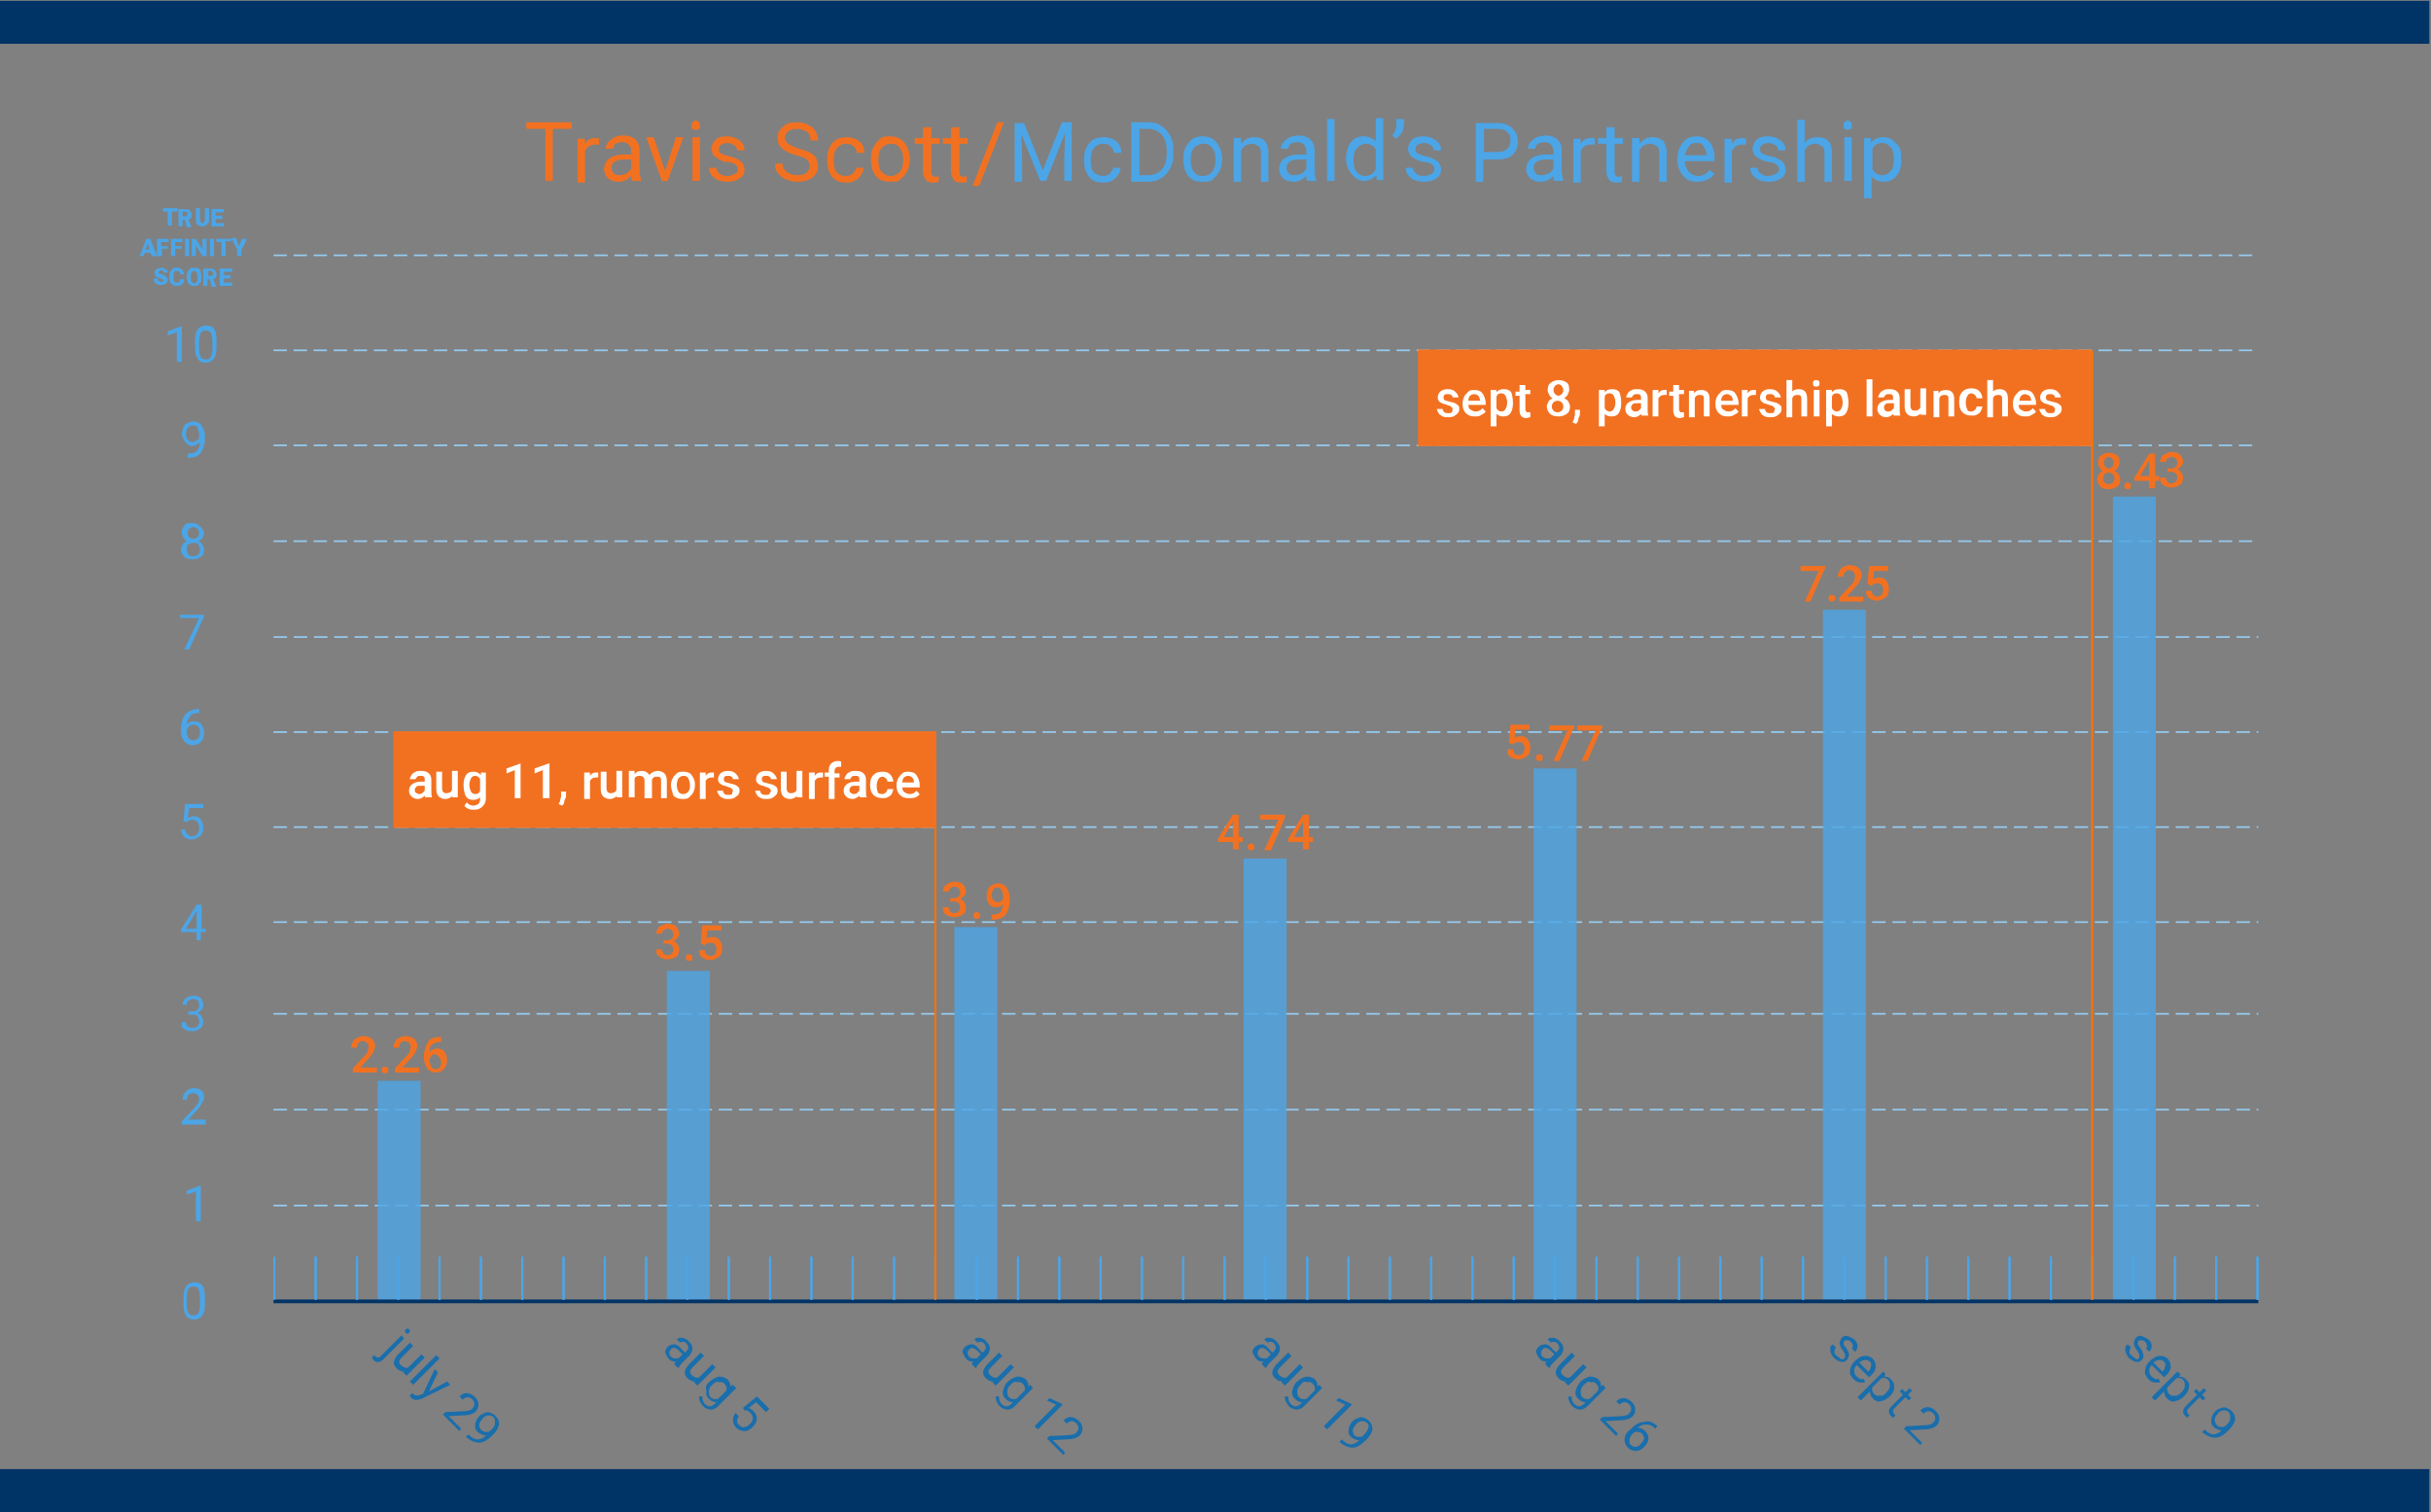 <?xml version="1.0" encoding="utf-8"?>
<!-- Generator: Adobe Illustrator 24.2.3, SVG Export Plug-In . SVG Version: 6.00 Build 0)  -->
<svg version="1.1" id="Layer_1" xmlns="http://www.w3.org/2000/svg" xmlns:xlink="http://www.w3.org/1999/xlink" x="0px" y="0px"
	 viewBox="0 0 294.2 183" style="enable-background:new 0 0 294.2 183;" xml:space="preserve">
<rect x="0" y="0" width="294.2" height="183" fill="#808080" stroke="none"/>
<style type="text/css">
	.st0{fill:none;stroke:#95CBF0;stroke-width:0.204;stroke-miterlimit:10;stroke-dasharray:1.633,0.816;}
	.st1{fill:none;stroke:#95CBF0;stroke-width:0.202;stroke-miterlimit:10;stroke-dasharray:1.618,0.809;}
	.st2{fill:none;stroke:#95CBF0;stroke-width:0.204;stroke-miterlimit:10;stroke-dasharray:1.633,0.816;}
	.st3{fill:none;stroke:#95CBF0;stroke-width:0.202;stroke-miterlimit:10;stroke-dasharray:1.618,0.809;}
	.st4{fill:#003366;}
	.st5{opacity:0.8;fill:#4CA5E6;}
	.st6{fill:none;stroke:#95CBF0;stroke-width:0.237;stroke-miterlimit:10;}
	.st7{fill:none;stroke:#003366;stroke-width:0.454;stroke-miterlimit:10;}
	.st8{fill:#4CA5E6;}
	.st9{fill:none;stroke:#95CBF0;stroke-width:0.186;stroke-miterlimit:10;stroke-dasharray:1.489,0.744;}
	.st10{enable-background:new    ;}
	.st11{fill:#196EAC;}
	.st12{fill:#F27121;}
	.st13{fill:none;stroke:#95CBF0;stroke-width:0.24;stroke-miterlimit:10;stroke-dasharray:1.926,0.963;}
	.st14{fill:none;stroke:#95CBF0;stroke-width:0.208;stroke-miterlimit:10;stroke-dasharray:1.668,0.834;}
	.st15{fill:none;stroke:#4CA5E6;stroke-width:0.25;stroke-miterlimit:10;}
	.st16{fill:none;stroke:#FD7203;stroke-width:0.25;stroke-miterlimit:10;}
	.st17{fill:none;stroke:#FD7203;stroke-width:0.25;stroke-miterlimit:10;}
	.st18{fill:#FFFFFF;}
</style>
<g>
	<line class="st0" x1="33.1" y1="88.6" x2="273.3" y2="88.6"/>
	<line class="st0" x1="33.1" y1="100.1" x2="273.3" y2="100.1"/>
	<line class="st0" x1="33.1" y1="122.7" x2="273.3" y2="122.7"/>
	<line class="st0" x1="33.1" y1="111.6" x2="273.3" y2="111.6"/>
	<line class="st1" x1="33.1" y1="65.5" x2="273.3" y2="65.5"/>
	<line class="st2" x1="33.1" y1="77.1" x2="273.3" y2="77.1"/>
	<line class="st3" x1="33.1" y1="53.9" x2="273.3" y2="53.9"/>
	<line class="st3" x1="33.1" y1="42.4" x2="273.3" y2="42.4"/>
	<line class="st3" x1="33.1" y1="30.9" x2="273.3" y2="30.9"/>
	<line class="st0" x1="33.1" y1="134.3" x2="273.3" y2="134.3"/>
	<line class="st0" x1="33.1" y1="145.9" x2="273.3" y2="145.9"/>
</g>
<rect x="-0.1" y="0.1" class="st4" width="294.1" height="5.2"/>
<rect x="-0.1" y="177.8" class="st4" width="294.1" height="5.2"/>
<rect x="45.7" y="130.8" class="st5" width="5.2" height="26.6"/>
<rect x="80.7" y="117.5" class="st5" width="5.2" height="39.9"/>
<rect x="115.5" y="112.2" class="st5" width="5.2" height="45.2"/>
<rect x="150.5" y="103.9" class="st5" width="5.2" height="53.5"/>
<rect x="185.6" y="93" class="st5" width="5.2" height="64.4"/>
<rect x="220.6" y="73.8" class="st5" width="5.2" height="83.6"/>
<rect x="255.7" y="60.1" class="st5" width="5.2" height="97.3"/>
<g>
	<g>
		<g>
			<g>
				<path class="st6" d="M239,38"/>
			</g>
		</g>
		<g>
			<g>
				<path class="st6" d="M239,78"/>
				<path class="st6" d="M238,78"/>
			</g>
		</g>
		<line class="st7" x1="33.1" y1="157.5" x2="273.3" y2="157.5"/>
		<g>
			<g>
				<path class="st8" d="M24.7,64.5c0,0.2-0.1,0.4-0.2,0.6s-0.3,0.3-0.5,0.4c0.2,0.1,0.4,0.2,0.5,0.4s0.2,0.4,0.2,0.6
					c0,0.4-0.1,0.7-0.4,0.9s-0.6,0.3-1,0.3c-0.4,0-0.7-0.1-1-0.3c-0.2-0.2-0.4-0.5-0.4-0.9c0-0.2,0.1-0.4,0.2-0.6s0.3-0.3,0.5-0.4
					c-0.2-0.1-0.3-0.2-0.4-0.4s-0.2-0.4-0.2-0.6c0-0.4,0.1-0.6,0.3-0.9s0.5-0.3,0.9-0.3c0.4,0,0.7,0.1,0.9,0.3S24.7,64.2,24.7,64.5z
					 M24.2,66.5c0-0.2-0.1-0.4-0.2-0.6s-0.3-0.2-0.6-0.2s-0.4,0.1-0.6,0.2s-0.2,0.3-0.2,0.6s0.1,0.4,0.2,0.6s0.3,0.2,0.6,0.2
					c0.3,0,0.5-0.1,0.6-0.2C24.1,66.9,24.2,66.8,24.2,66.5z M23.4,63.8c-0.2,0-0.4,0.1-0.5,0.2c-0.1,0.1-0.2,0.3-0.2,0.5
					c0,0.2,0.1,0.4,0.2,0.5s0.3,0.2,0.5,0.2s0.4-0.1,0.5-0.2s0.2-0.3,0.2-0.5S24,64.1,23.9,64C23.8,63.9,23.6,63.8,23.4,63.8z"/>
			</g>
		</g>
		<g>
			<g>
				<path class="st8" d="M21.9,43.8h-0.5v-3.6l-1.1,0.4v-0.5l1.6-0.6h0.1V43.8z"/>
				<path class="st8" d="M26.2,42c0,0.6-0.1,1.1-0.3,1.4s-0.6,0.5-1,0.5c-0.5,0-0.8-0.2-1-0.5c-0.2-0.3-0.3-0.8-0.3-1.4v-0.7
					c0-0.6,0.1-1.1,0.3-1.4s0.6-0.5,1-0.5c0.5,0,0.8,0.1,1,0.4s0.3,0.7,0.3,1.4V42z M25.7,41.3c0-0.5-0.1-0.8-0.2-1
					c-0.1-0.2-0.3-0.3-0.6-0.3c-0.3,0-0.5,0.1-0.6,0.3s-0.2,0.5-0.2,1v0.9c0,0.5,0.1,0.8,0.2,1c0.1,0.2,0.3,0.3,0.6,0.3
					c0.3,0,0.5-0.1,0.6-0.3s0.2-0.5,0.2-1V41.3z"/>
			</g>
		</g>
		<g>
			<g>
				<path class="st8" d="M24.2,53.5c-0.1,0.1-0.2,0.2-0.4,0.3S23.4,54,23.3,54c-0.2,0-0.5-0.1-0.6-0.2s-0.3-0.3-0.4-0.5
					C22.1,53,22,52.8,22,52.5c0-0.3,0.1-0.5,0.2-0.8s0.3-0.4,0.5-0.5s0.4-0.2,0.7-0.2c0.4,0,0.8,0.2,1,0.5c0.2,0.3,0.4,0.7,0.4,1.3
					V53c0,0.8-0.2,1.4-0.5,1.8s-0.8,0.6-1.5,0.6h-0.1v-0.5h0.1c0.4,0,0.8-0.1,1-0.3C24,54.4,24.2,54,24.2,53.5z M23.3,53.5
					c0.2,0,0.3-0.1,0.5-0.2s0.3-0.2,0.3-0.4v-0.2c0-0.4-0.1-0.6-0.2-0.9s-0.3-0.3-0.6-0.3c-0.2,0-0.4,0.1-0.6,0.3
					c-0.1,0.2-0.2,0.4-0.2,0.7c0,0.3,0.1,0.5,0.2,0.7C22.9,53.4,23.1,53.5,23.3,53.5z"/>
			</g>
		</g>
		<g>
			<g>
				<path class="st8" d="M24.3,112.4h0.6v0.4h-0.6v1h-0.5v-1h-1.9v-0.3l1.9-3h0.6V112.4z M22.5,112.4h1.3v-2.1l-0.1,0.1L22.5,112.4z
					"/>
			</g>
		</g>
		<g>
			<g>
				<path class="st8" d="M24.7,74.6l-1.8,4h-0.6l1.8-3.8h-2.3v-0.4h2.9V74.6z"/>
			</g>
		</g>
		<g>
			<g>
				<path class="st8" d="M24.1,85.8v0.5H24c-0.4,0-0.8,0.1-1,0.4s-0.4,0.6-0.4,1c0.2-0.3,0.5-0.4,0.9-0.4c0.4,0,0.7,0.1,0.9,0.4
					s0.3,0.6,0.3,1c0,0.4-0.1,0.8-0.4,1.1s-0.6,0.4-1,0.4c-0.4,0-0.7-0.2-1-0.5c-0.3-0.3-0.4-0.7-0.4-1.2v-0.2
					c0-0.8,0.2-1.4,0.5-1.8S23.4,85.8,24.1,85.8L24.1,85.8z M23.4,87.7c-0.2,0-0.4,0.1-0.5,0.2s-0.3,0.3-0.3,0.4v0.2
					c0,0.4,0.1,0.6,0.2,0.8s0.4,0.3,0.6,0.3c0.2,0,0.4-0.1,0.6-0.3s0.2-0.4,0.2-0.7c0-0.3-0.1-0.5-0.2-0.7
					C23.8,87.8,23.6,87.7,23.4,87.7z"/>
			</g>
		</g>
		<g>
			<g>
				<path class="st8" d="M22.2,99.4l0.2-2.1h2.2v0.5h-1.7L22.7,99c0.2-0.1,0.4-0.2,0.7-0.2c0.4,0,0.7,0.1,0.9,0.4s0.3,0.6,0.3,1
					c0,0.4-0.1,0.8-0.4,1s-0.6,0.4-1,0.4c-0.4,0-0.7-0.1-0.9-0.3s-0.4-0.5-0.4-0.9h0.5c0,0.2,0.1,0.4,0.3,0.6
					c0.1,0.1,0.3,0.2,0.6,0.2c0.3,0,0.4-0.1,0.6-0.3s0.2-0.4,0.2-0.7c0-0.3-0.1-0.5-0.2-0.7c-0.2-0.2-0.4-0.3-0.6-0.3
					c-0.2,0-0.4,0.1-0.6,0.2l-0.1,0.1L22.2,99.4z"/>
			</g>
		</g>
		<g>
			<g>
				<path class="st8" d="M22.9,122.4h0.4c0.3,0,0.5-0.1,0.6-0.2s0.2-0.3,0.2-0.5c0-0.5-0.2-0.8-0.7-0.8c-0.2,0-0.4,0.1-0.6,0.2
					s-0.2,0.3-0.2,0.5h-0.5c0-0.3,0.1-0.6,0.4-0.8s0.6-0.3,0.9-0.3c0.4,0,0.7,0.1,0.9,0.3s0.3,0.5,0.3,0.9c0,0.2-0.1,0.4-0.2,0.5
					s-0.3,0.3-0.5,0.4c0.2,0.1,0.4,0.2,0.5,0.4s0.2,0.4,0.2,0.6c0,0.4-0.1,0.7-0.4,0.9s-0.6,0.3-1,0.3s-0.7-0.1-1-0.3
					S22,124,22,123.7h0.5c0,0.2,0.1,0.4,0.2,0.5s0.3,0.2,0.6,0.2c0.3,0,0.5-0.1,0.6-0.2s0.2-0.3,0.2-0.6c0-0.2-0.1-0.4-0.2-0.6
					s-0.4-0.2-0.7-0.2h-0.4V122.4z"/>
			</g>
		</g>
		<g>
			<g>
				<path class="st8" d="M24.8,136.1H22v-0.4l1.5-1.6c0.2-0.2,0.4-0.5,0.5-0.6c0.1-0.2,0.1-0.3,0.1-0.5c0-0.2-0.1-0.4-0.2-0.5
					s-0.3-0.2-0.5-0.2c-0.3,0-0.5,0.1-0.6,0.2s-0.2,0.4-0.2,0.6h-0.5c0-0.4,0.1-0.7,0.4-1s0.6-0.4,1-0.4c0.4,0,0.7,0.1,0.9,0.3
					c0.2,0.2,0.3,0.5,0.3,0.8c0,0.4-0.3,0.9-0.8,1.5l-1.1,1.2h2.1V136.1z"/>
			</g>
		</g>
		<g>
			<g>
				<path class="st8" d="M24.2,147.8h-0.5v-3.6l-1.1,0.4v-0.5l1.6-0.6h0.1V147.8z"/>
			</g>
		</g>
		<path class="st9" d="M239.2,48.1"/>
		<path class="st9" d="M33.2,48.1"/>
		<g class="st10">
			<path class="st8" d="M24.8,157.8c0,0.6-0.1,1.1-0.3,1.4s-0.6,0.5-1,0.5c-0.5,0-0.8-0.2-1-0.5c-0.2-0.3-0.3-0.8-0.3-1.4v-0.7
				c0-0.6,0.1-1.1,0.3-1.4s0.6-0.5,1-0.5c0.5,0,0.8,0.1,1,0.4s0.3,0.7,0.3,1.4V157.8z M24.2,157c0-0.5-0.1-0.8-0.2-1
				c-0.1-0.2-0.3-0.3-0.6-0.3c-0.3,0-0.5,0.1-0.6,0.3s-0.2,0.5-0.2,1v0.9c0,0.5,0.1,0.8,0.2,1c0.1,0.2,0.3,0.3,0.6,0.3
				c0.3,0,0.5-0.1,0.6-0.3s0.2-0.5,0.2-1V157z"/>
		</g>
		<g>
			<path class="st8" d="M21.4,25.6h-0.6v1.7h-0.5v-1.7h-0.6v-0.4h1.8V25.6z"/>
			<path class="st8" d="M22.4,26.6h-0.3v0.8h-0.5v-2.1h0.8c0.3,0,0.5,0.1,0.6,0.2c0.1,0.1,0.2,0.3,0.2,0.5c0,0.1,0,0.3-0.1,0.4
				c-0.1,0.1-0.2,0.2-0.3,0.2l0.4,0.9v0h-0.6L22.4,26.6z M22.1,26.2h0.3c0.1,0,0.2,0,0.2-0.1s0.1-0.1,0.1-0.2c0-0.1,0-0.2-0.1-0.2
				s-0.1-0.1-0.2-0.1h-0.3V26.2z"/>
			<path class="st8" d="M25.3,25.2v1.4c0,0.2,0,0.3-0.1,0.4c-0.1,0.1-0.2,0.2-0.3,0.3s-0.3,0.1-0.4,0.1c-0.3,0-0.5-0.1-0.6-0.2
				s-0.2-0.3-0.2-0.6v-1.4h0.5v1.4c0,0.2,0.1,0.4,0.3,0.4c0.1,0,0.2,0,0.2-0.1s0.1-0.2,0.1-0.3v-1.4H25.3z"/>
			<path class="st8" d="M26.9,26.5h-0.8V27h1v0.4h-1.5v-2.1h1.5v0.4h-1v0.4h0.8V26.5z"/>
			<path class="st8" d="M18.2,30.6h-0.7L17.4,31h-0.5l0.8-2.1h0.5l0.8,2.1h-0.6L18.2,30.6z M17.6,30.2h0.5l-0.2-0.7L17.6,30.2z"/>
			<path class="st8" d="M20.4,30.1h-0.8V31H19v-2.1h1.4v0.4h-0.9v0.5h0.8V30.1z"/>
			<path class="st8" d="M22,30.1h-0.8V31h-0.5v-2.1h1.4v0.4h-0.9v0.5H22V30.1z"/>
			<path class="st8" d="M22.9,31h-0.5v-2.1h0.5V31z"/>
			<path class="st8" d="M25,31h-0.5l-0.8-1.3V31h-0.5v-2.1h0.5l0.8,1.3v-1.3H25V31z"/>
			<path class="st8" d="M25.9,31h-0.5v-2.1h0.5V31z"/>
			<path class="st8" d="M27.9,29.2h-0.6V31h-0.5v-1.7h-0.6v-0.4h1.8V29.2z"/>
			<path class="st8" d="M28.9,29.8l0.4-0.9h0.6l-0.7,1.4V31h-0.5v-0.8L28,28.8h0.6L28.9,29.8z"/>
			<path class="st8" d="M19.8,34c0-0.1,0-0.1-0.1-0.2c-0.1,0-0.1-0.1-0.3-0.1s-0.2-0.1-0.3-0.1c-0.3-0.1-0.4-0.3-0.4-0.6
				c0-0.1,0-0.2,0.1-0.3c0.1-0.1,0.2-0.2,0.3-0.2c0.1,0,0.3-0.1,0.4-0.1c0.2,0,0.3,0,0.4,0.1c0.1,0.1,0.2,0.1,0.3,0.2
				c0.1,0.1,0.1,0.2,0.1,0.3h-0.5c0-0.1,0-0.2-0.1-0.2s-0.1-0.1-0.2-0.1c-0.1,0-0.2,0-0.2,0.1s-0.1,0.1-0.1,0.2c0,0.1,0,0.1,0.1,0.1
				c0.1,0,0.2,0.1,0.3,0.1c0.1,0,0.3,0.1,0.4,0.2c0.2,0.1,0.3,0.3,0.3,0.5c0,0.2-0.1,0.3-0.2,0.4s-0.3,0.2-0.6,0.2
				c-0.2,0-0.3,0-0.5-0.1c-0.1-0.1-0.2-0.1-0.3-0.3c-0.1-0.1-0.1-0.2-0.1-0.4h0.5c0,0.1,0,0.2,0.1,0.3c0.1,0.1,0.2,0.1,0.3,0.1
				c0.1,0,0.2,0,0.2-0.1C19.8,34.1,19.8,34.1,19.8,34z"/>
			<path class="st8" d="M22.3,33.8c0,0.1,0,0.3-0.1,0.4c-0.1,0.1-0.2,0.2-0.3,0.3s-0.3,0.1-0.5,0.1c-0.3,0-0.5-0.1-0.7-0.3
				s-0.2-0.4-0.2-0.8v-0.1c0-0.2,0-0.4,0.1-0.5c0.1-0.2,0.2-0.3,0.3-0.4s0.3-0.1,0.5-0.1c0.3,0,0.5,0.1,0.6,0.2
				c0.2,0.1,0.2,0.3,0.3,0.6h-0.5c0-0.1,0-0.2-0.1-0.3s-0.2-0.1-0.3-0.1c-0.1,0-0.2,0-0.3,0.1s-0.1,0.2-0.1,0.5v0.2
				c0,0.2,0,0.4,0.1,0.5c0.1,0.1,0.2,0.1,0.3,0.1c0.1,0,0.2,0,0.3-0.1s0.1-0.1,0.1-0.3H22.3z"/>
			<path class="st8" d="M24.4,33.5c0,0.2,0,0.4-0.1,0.6s-0.2,0.3-0.3,0.4c-0.1,0.1-0.3,0.1-0.5,0.1s-0.3,0-0.5-0.1
				c-0.1-0.1-0.3-0.2-0.3-0.4s-0.1-0.3-0.1-0.5v-0.1c0-0.2,0-0.4,0.1-0.6c0.1-0.2,0.2-0.3,0.3-0.4c0.1-0.1,0.3-0.1,0.5-0.1
				c0.2,0,0.3,0,0.5,0.1s0.3,0.2,0.3,0.4S24.4,33.2,24.4,33.5L24.4,33.5z M23.9,33.5c0-0.2,0-0.4-0.1-0.5c-0.1-0.1-0.2-0.2-0.3-0.2
				c-0.3,0-0.4,0.2-0.4,0.6l0,0.2c0,0.2,0,0.4,0.1,0.5s0.2,0.2,0.3,0.2c0.1,0,0.2-0.1,0.3-0.2S23.9,33.8,23.9,33.5L23.9,33.5z"/>
			<path class="st8" d="M25.4,33.8h-0.3v0.8h-0.5v-2.1h0.8c0.3,0,0.5,0.1,0.6,0.2c0.1,0.1,0.2,0.3,0.2,0.5c0,0.1,0,0.3-0.1,0.4
				c-0.1,0.1-0.2,0.2-0.3,0.2l0.4,0.9v0h-0.6L25.4,33.8z M25.2,33.4h0.3c0.1,0,0.2,0,0.2-0.1s0.1-0.1,0.1-0.2c0-0.1,0-0.2-0.1-0.2
				s-0.1-0.1-0.2-0.1h-0.3V33.4z"/>
			<path class="st8" d="M27.9,33.7h-0.8v0.5h1v0.4h-1.5v-2.1h1.5v0.4h-1v0.4h0.8V33.7z"/>
		</g>
	</g>
	<g class="st10">
		<path class="st11" d="M48.9,162l-2.5,2.5c-0.4,0.4-0.8,0.5-1.2,0.1c-0.1-0.1-0.1-0.2-0.2-0.3l0.3-0.3c0,0.1,0.1,0.1,0.2,0.2
			c0.1,0.1,0.2,0.1,0.3,0.1c0.1,0,0.2-0.1,0.3-0.2l2.5-2.5L48.9,162z M49.1,160.9c0.1-0.1,0.1-0.1,0.2-0.1c0.1,0,0.2,0,0.2,0.1
			c0.1,0.1,0.1,0.2,0.1,0.2c0,0.1,0,0.2-0.1,0.2c-0.1,0.1-0.1,0.1-0.2,0.1c-0.1,0-0.2,0-0.2-0.1c-0.1-0.1-0.1-0.2-0.1-0.2
			C49,161.1,49,161,49.1,160.9z"/>
		<path class="st11" d="M48.9,166c-0.3,0-0.6-0.1-0.9-0.4c-0.2-0.2-0.4-0.5-0.3-0.8c0-0.3,0.2-0.5,0.4-0.8l1.5-1.5l0.4,0.4l-1.4,1.4
			c-0.3,0.3-0.4,0.6-0.1,0.9c0.3,0.3,0.6,0.4,0.9,0.3l1.6-1.6l0.4,0.4l-2.2,2.2l-0.4-0.4L48.9,166z"/>
		<path class="st11" d="M50,167.6l-0.4-0.4l3.2-3.2l0.4,0.4L50,167.6z"/>
		<path class="st11" d="M51.9,168.4l2.2-1.2l0.4,0.4l-3.5,1.7c-0.5,0.2-0.9,0.2-1.2-0.1l-0.1-0.1l-0.1-0.2l0.3-0.3l0.1,0.1
			c0.1,0.1,0.3,0.2,0.4,0.2c0.1,0,0.3,0,0.5-0.1l0.3-0.1l1.4-3l0.4,0.4L51.9,168.4z"/>
		<path class="st11" d="M55.6,173.2l-2-2l0.3-0.3l2.2-0.1c0.3,0,0.6-0.1,0.7-0.1c0.2-0.1,0.3-0.1,0.4-0.3c0.2-0.2,0.2-0.3,0.2-0.5
			c0-0.2-0.1-0.4-0.2-0.5c-0.2-0.2-0.4-0.3-0.6-0.3s-0.4,0.1-0.6,0.3l-0.4-0.4c0.3-0.3,0.6-0.4,0.9-0.4c0.3,0,0.7,0.2,1,0.5
			c0.3,0.3,0.4,0.6,0.4,0.9c0,0.3-0.1,0.6-0.3,0.8c-0.3,0.3-0.8,0.5-1.6,0.5l-1.7,0.1l1.5,1.5L55.6,173.2z"/>
		<path class="st11" d="M58.8,173.7c-0.2,0-0.3,0-0.5-0.1s-0.3-0.1-0.5-0.3c-0.2-0.2-0.3-0.4-0.3-0.6c0-0.2,0-0.4,0.1-0.7
			c0.1-0.2,0.2-0.4,0.4-0.6c0.2-0.2,0.4-0.3,0.7-0.4c0.2-0.1,0.5-0.1,0.7,0s0.4,0.2,0.6,0.4c0.3,0.3,0.4,0.6,0.4,1
			c-0.1,0.4-0.3,0.8-0.7,1.2l-0.1,0.1c-0.6,0.6-1.1,0.9-1.6,0.9c-0.5,0-1-0.2-1.5-0.6l-0.1-0.1l0.3-0.3l0.1,0.1
			c0.3,0.3,0.6,0.5,1,0.5C58.1,174.2,58.5,174.1,58.8,173.7z M58.3,173.1c0.1,0.1,0.3,0.2,0.5,0.2c0.2,0,0.4,0,0.5-0.1l0.2-0.2
			c0.3-0.3,0.4-0.5,0.4-0.8c0-0.3,0-0.5-0.2-0.7c-0.2-0.2-0.4-0.2-0.6-0.2c-0.2,0-0.5,0.1-0.7,0.4c-0.2,0.2-0.3,0.4-0.4,0.7
			C58,172.8,58.1,173,58.3,173.1z"/>
	</g>
	<g class="st10">
		<path class="st11" d="M81.6,165.1c0-0.1,0.1-0.2,0.2-0.3c-0.4,0-0.7-0.1-0.9-0.4c-0.2-0.2-0.3-0.5-0.4-0.7c0-0.3,0.1-0.5,0.3-0.7
			c0.2-0.2,0.5-0.3,0.8-0.3c0.3,0,0.6,0.2,0.9,0.6l0.4,0.4l0.2-0.2c0.1-0.1,0.2-0.3,0.2-0.4c0-0.2-0.1-0.3-0.2-0.5
			c-0.1-0.1-0.3-0.2-0.4-0.2c-0.2,0-0.3,0-0.4,0.1l-0.4-0.4c0.1-0.1,0.3-0.2,0.4-0.2c0.2,0,0.4,0,0.6,0.1c0.2,0.1,0.4,0.2,0.5,0.4
			c0.3,0.3,0.4,0.5,0.4,0.8c0,0.3-0.1,0.5-0.3,0.8l-1,1c-0.2,0.2-0.3,0.4-0.4,0.6l0,0L81.6,165.1z M81.2,164.2
			c0.1,0.1,0.3,0.2,0.4,0.2c0.2,0,0.3,0,0.5,0l0.5-0.5l-0.3-0.3c-0.5-0.5-0.8-0.6-1.1-0.3c-0.1,0.1-0.2,0.3-0.2,0.4
			C81,163.9,81.1,164.1,81.2,164.2z"/>
		<path class="st11" d="M84.1,167.2c-0.3,0-0.6-0.1-0.9-0.4c-0.2-0.2-0.4-0.5-0.3-0.8c0-0.3,0.2-0.5,0.4-0.8l1.5-1.5l0.4,0.4
			l-1.4,1.4c-0.3,0.3-0.4,0.6-0.1,0.9c0.3,0.3,0.6,0.4,0.9,0.3l1.6-1.6l0.4,0.4l-2.2,2.2l-0.4-0.4L84.1,167.2z"/>
		<path class="st11" d="M85.9,167.2c0.3-0.3,0.7-0.5,1.1-0.6c0.4,0,0.7,0.1,1,0.3c0.3,0.3,0.4,0.6,0.4,0.9l0.3-0.2l0.4,0.4l-2.2,2.2
			c-0.3,0.3-0.6,0.4-0.9,0.4c-0.3,0-0.7-0.2-0.9-0.4c-0.2-0.2-0.3-0.4-0.4-0.6c-0.1-0.2-0.1-0.4-0.1-0.6l0.4,0
			c0,0.4,0.1,0.7,0.3,0.9c0.2,0.2,0.4,0.3,0.6,0.3c0.2,0,0.4-0.1,0.6-0.3l0.2-0.2c-0.3,0-0.6-0.1-0.9-0.4c-0.3-0.3-0.4-0.6-0.3-1
			C85.3,167.9,85.5,167.5,85.9,167.2z M86.2,167.6c-0.3,0.3-0.4,0.5-0.4,0.8c0,0.2,0,0.5,0.2,0.7c0.2,0.2,0.5,0.3,0.9,0.2l1-1
			c0.1-0.3,0-0.6-0.2-0.8c-0.2-0.2-0.4-0.3-0.7-0.2C86.8,167.1,86.5,167.3,86.2,167.6z"/>
		<path class="st11" d="M89.9,170.4l1.7-1.4l1.5,1.5l-0.4,0.4l-1.2-1.2l-0.9,0.7c0.2,0.1,0.4,0.2,0.6,0.4c0.3,0.3,0.4,0.6,0.4,0.9
			c0,0.3-0.2,0.7-0.5,1c-0.3,0.3-0.6,0.5-1,0.5c-0.3,0-0.7-0.1-1-0.4c-0.3-0.3-0.4-0.6-0.4-0.9c0-0.3,0.1-0.6,0.3-0.9l0.4,0.4
			c-0.1,0.2-0.2,0.4-0.2,0.6c0,0.2,0.1,0.4,0.3,0.5c0.2,0.2,0.4,0.3,0.6,0.2c0.2,0,0.4-0.1,0.7-0.4c0.2-0.2,0.3-0.4,0.3-0.7
			c0-0.2-0.1-0.4-0.3-0.6c-0.2-0.2-0.3-0.3-0.5-0.3l-0.2,0L89.9,170.4z"/>
	</g>
	<g class="st10">
		<path class="st11" d="M117.6,165.1c0-0.1,0.1-0.2,0.2-0.3c-0.4,0-0.7-0.1-0.9-0.4c-0.2-0.2-0.3-0.5-0.4-0.7s0.1-0.5,0.3-0.7
			c0.2-0.2,0.5-0.3,0.8-0.3c0.3,0,0.6,0.2,0.9,0.6l0.4,0.4l0.2-0.2c0.1-0.1,0.2-0.3,0.2-0.4c0-0.2-0.1-0.3-0.2-0.5
			c-0.1-0.1-0.3-0.2-0.4-0.2c-0.2,0-0.3,0-0.4,0.1l-0.4-0.4c0.1-0.1,0.3-0.2,0.4-0.2c0.2,0,0.4,0,0.6,0.1c0.2,0.1,0.4,0.2,0.5,0.4
			c0.3,0.3,0.4,0.5,0.4,0.8c0,0.3-0.1,0.5-0.3,0.8l-1,1c-0.2,0.2-0.3,0.4-0.4,0.6l0,0L117.6,165.1z M117.3,164.2
			c0.1,0.1,0.3,0.2,0.4,0.2c0.2,0,0.3,0,0.5,0l0.5-0.5l-0.3-0.3c-0.5-0.5-0.8-0.6-1.1-0.3c-0.1,0.1-0.2,0.3-0.2,0.4
			C117.1,163.9,117.2,164.1,117.3,164.2z"/>
		<path class="st11" d="M120.2,167.2c-0.3,0-0.6-0.1-0.9-0.4c-0.2-0.2-0.4-0.5-0.3-0.8c0-0.3,0.2-0.5,0.4-0.8l1.5-1.5l0.4,0.4
			l-1.4,1.4c-0.3,0.3-0.4,0.6-0.1,0.9c0.3,0.3,0.6,0.4,0.9,0.3l1.6-1.6l0.4,0.4l-2.2,2.2l-0.4-0.4L120.2,167.2z"/>
		<path class="st11" d="M122,167.2c0.3-0.3,0.7-0.5,1.1-0.6c0.4,0,0.7,0.1,1,0.3c0.3,0.3,0.4,0.6,0.3,0.9l0.3-0.2l0.3,0.4l-2.2,2.2
			c-0.3,0.3-0.6,0.4-0.9,0.4c-0.3,0-0.7-0.2-0.9-0.4c-0.2-0.2-0.3-0.4-0.4-0.6s-0.1-0.4-0.1-0.6l0.4,0c0,0.4,0.1,0.7,0.3,0.9
			c0.2,0.2,0.4,0.3,0.6,0.3c0.2,0,0.4-0.1,0.6-0.3l0.2-0.2c-0.3,0-0.6-0.1-0.9-0.4c-0.3-0.3-0.4-0.6-0.3-1S121.6,167.5,122,167.2z
			 M122.3,167.6c-0.3,0.3-0.4,0.5-0.4,0.8s0,0.5,0.2,0.7c0.2,0.2,0.5,0.3,0.9,0.2l1-1c0.1-0.3,0-0.6-0.2-0.8
			c-0.2-0.2-0.4-0.3-0.7-0.2C122.8,167.1,122.6,167.3,122.3,167.6z"/>
		<path class="st11" d="M125.6,173l-0.4-0.4l2.6-2.6l-1.1-0.5l0.3-0.3l1.5,0.7l0.1,0.1L125.6,173z"/>
		<path class="st11" d="M128.7,176.1l-2-2l0.3-0.3l2.2-0.1c0.3,0,0.6-0.1,0.7-0.1c0.2-0.1,0.3-0.1,0.4-0.3c0.2-0.2,0.2-0.3,0.2-0.5
			c0-0.2-0.1-0.4-0.2-0.5c-0.2-0.2-0.4-0.3-0.6-0.3s-0.4,0.1-0.6,0.3l-0.4-0.4c0.3-0.3,0.6-0.4,0.9-0.4c0.3,0,0.7,0.2,1,0.5
			c0.3,0.3,0.4,0.6,0.4,0.9c0,0.3-0.1,0.6-0.3,0.8c-0.3,0.3-0.8,0.5-1.6,0.5l-1.7,0.1l1.5,1.5L128.7,176.1z"/>
	</g>
	<g class="st10">
		<path class="st11" d="M152.7,165.1c0-0.1,0.1-0.2,0.2-0.3c-0.4,0-0.7-0.1-0.9-0.4c-0.2-0.2-0.3-0.5-0.4-0.7s0.1-0.5,0.3-0.7
			c0.2-0.2,0.5-0.3,0.8-0.3c0.3,0,0.6,0.2,0.9,0.6l0.4,0.4l0.2-0.2c0.1-0.1,0.2-0.3,0.2-0.4c0-0.2-0.1-0.3-0.2-0.5
			c-0.1-0.1-0.3-0.2-0.4-0.2c-0.2,0-0.3,0-0.4,0.1l-0.4-0.4c0.1-0.1,0.3-0.2,0.4-0.2c0.2,0,0.4,0,0.6,0.1c0.2,0.1,0.4,0.2,0.5,0.4
			c0.3,0.3,0.4,0.5,0.4,0.8c0,0.3-0.1,0.5-0.3,0.8l-1,1c-0.2,0.2-0.3,0.4-0.4,0.6l0,0L152.7,165.1z M152.4,164.2
			c0.1,0.1,0.3,0.2,0.4,0.2c0.2,0,0.3,0,0.5,0l0.5-0.5l-0.3-0.3c-0.5-0.5-0.8-0.6-1.1-0.3c-0.1,0.1-0.2,0.3-0.2,0.4
			C152.2,163.9,152.2,164.1,152.4,164.2z"/>
		<path class="st11" d="M155.2,167.2c-0.3,0-0.6-0.1-0.9-0.4c-0.2-0.2-0.4-0.5-0.3-0.8c0-0.3,0.2-0.5,0.4-0.8l1.5-1.5l0.4,0.4
			l-1.4,1.4c-0.3,0.3-0.4,0.6-0.1,0.9c0.3,0.3,0.6,0.4,0.9,0.3l1.6-1.6l0.4,0.4l-2.2,2.2l-0.4-0.4L155.2,167.2z"/>
		<path class="st11" d="M157,167.2c0.3-0.3,0.7-0.5,1.1-0.6c0.4,0,0.7,0.1,1,0.3c0.3,0.3,0.4,0.6,0.3,0.9l0.3-0.2l0.3,0.4l-2.2,2.2
			c-0.3,0.3-0.6,0.4-0.9,0.4c-0.3,0-0.7-0.2-0.9-0.4c-0.2-0.2-0.3-0.4-0.4-0.6s-0.1-0.4-0.1-0.6l0.4,0c0,0.4,0.1,0.7,0.3,0.9
			c0.2,0.2,0.4,0.3,0.6,0.3c0.2,0,0.4-0.1,0.6-0.3l0.2-0.2c-0.3,0-0.6-0.1-0.9-0.4c-0.3-0.3-0.4-0.6-0.3-1S156.6,167.5,157,167.2z
			 M157.4,167.6c-0.3,0.3-0.4,0.5-0.4,0.8s0,0.5,0.2,0.7c0.2,0.2,0.5,0.3,0.9,0.2l1-1c0.1-0.3,0-0.6-0.2-0.8
			c-0.2-0.2-0.4-0.3-0.7-0.2C157.9,167.1,157.6,167.3,157.4,167.6z"/>
		<path class="st11" d="M160.6,173l-0.4-0.4l2.6-2.6l-1.1-0.5l0.3-0.3l1.5,0.7l0.1,0.1L160.6,173z"/>
		<path class="st11" d="M164.5,174.3c-0.2,0-0.3,0-0.5-0.1c-0.2-0.1-0.3-0.1-0.5-0.3c-0.2-0.2-0.3-0.4-0.3-0.6c0-0.2,0-0.4,0.1-0.7
			c0.1-0.2,0.2-0.4,0.4-0.6c0.2-0.2,0.4-0.3,0.7-0.4s0.5-0.1,0.7,0c0.2,0.1,0.4,0.2,0.6,0.4c0.3,0.3,0.4,0.6,0.4,1
			c-0.1,0.4-0.3,0.8-0.7,1.2l-0.1,0.1c-0.6,0.6-1.1,0.9-1.6,0.9c-0.5,0-1-0.2-1.5-0.6l-0.1-0.1l0.3-0.3l0.1,0.1
			c0.3,0.3,0.6,0.5,1,0.5C163.8,174.8,164.2,174.6,164.5,174.3z M163.9,173.7c0.1,0.1,0.3,0.2,0.5,0.2s0.4,0,0.5-0.1l0.2-0.2
			c0.3-0.3,0.4-0.5,0.5-0.8s0-0.5-0.2-0.6c-0.2-0.2-0.4-0.2-0.6-0.2c-0.2,0-0.5,0.1-0.7,0.4c-0.2,0.2-0.3,0.4-0.4,0.7
			C163.7,173.3,163.8,173.5,163.9,173.7z"/>
	</g>
	<g class="st10">
		<path class="st11" d="M187,165.1c0-0.1,0.1-0.2,0.2-0.3c-0.4,0-0.7-0.1-0.9-0.4c-0.2-0.2-0.3-0.5-0.4-0.7s0.1-0.5,0.3-0.7
			c0.2-0.2,0.5-0.3,0.8-0.3c0.3,0,0.6,0.2,0.9,0.6l0.4,0.4l0.2-0.2c0.1-0.1,0.2-0.3,0.2-0.4c0-0.2-0.1-0.3-0.2-0.5
			c-0.1-0.1-0.3-0.2-0.4-0.2c-0.2,0-0.3,0-0.4,0.1l-0.4-0.4c0.1-0.1,0.3-0.2,0.4-0.2c0.2,0,0.4,0,0.6,0.1c0.2,0.1,0.4,0.2,0.5,0.4
			c0.3,0.3,0.4,0.5,0.4,0.8c0,0.3-0.1,0.5-0.3,0.8l-1,1c-0.2,0.2-0.3,0.4-0.4,0.6l0,0L187,165.1z M186.7,164.2
			c0.1,0.1,0.3,0.2,0.4,0.2c0.2,0,0.3,0,0.5,0l0.5-0.5l-0.3-0.3c-0.5-0.5-0.8-0.6-1.1-0.3c-0.1,0.1-0.2,0.3-0.2,0.4
			C186.5,163.9,186.5,164.1,186.7,164.2z"/>
		<path class="st11" d="M189.5,167.2c-0.3,0-0.6-0.1-0.9-0.4c-0.2-0.2-0.4-0.5-0.3-0.8c0-0.3,0.2-0.5,0.4-0.8l1.5-1.5l0.4,0.4
			l-1.4,1.4c-0.3,0.3-0.4,0.6-0.1,0.9c0.3,0.3,0.6,0.4,0.9,0.3l1.6-1.6l0.4,0.4l-2.2,2.2l-0.4-0.4L189.5,167.2z"/>
		<path class="st11" d="M191.3,167.2c0.3-0.3,0.7-0.5,1.1-0.6c0.4,0,0.7,0.1,1,0.3c0.3,0.3,0.4,0.6,0.3,0.9l0.3-0.2l0.3,0.4
			l-2.2,2.2c-0.3,0.3-0.6,0.4-0.9,0.4c-0.3,0-0.7-0.2-0.9-0.4c-0.2-0.2-0.3-0.4-0.4-0.6s-0.1-0.4-0.1-0.6l0.4,0
			c0,0.4,0.1,0.7,0.3,0.9c0.2,0.2,0.4,0.3,0.6,0.3c0.2,0,0.4-0.1,0.6-0.3l0.2-0.2c-0.3,0-0.6-0.1-0.9-0.4c-0.3-0.3-0.4-0.6-0.3-1
			S191,167.5,191.3,167.2z M191.7,167.6c-0.3,0.3-0.4,0.5-0.4,0.8s0,0.5,0.2,0.7c0.2,0.2,0.5,0.3,0.9,0.2l1-1c0.1-0.3,0-0.6-0.2-0.8
			c-0.2-0.2-0.4-0.3-0.7-0.2C192.2,167.1,192,167.3,191.7,167.6z"/>
		<path class="st11" d="M195.6,173.8l-2-2l0.3-0.3l2.2-0.1c0.3,0,0.6-0.1,0.7-0.1c0.2-0.1,0.3-0.1,0.4-0.3c0.2-0.2,0.2-0.3,0.2-0.5
			s-0.1-0.4-0.2-0.5c-0.2-0.2-0.4-0.3-0.6-0.3c-0.2,0-0.4,0.1-0.6,0.3l-0.4-0.4c0.3-0.3,0.6-0.4,0.9-0.4c0.3,0,0.7,0.2,1,0.5
			c0.3,0.3,0.4,0.6,0.4,0.9c0,0.3-0.1,0.6-0.3,0.8c-0.3,0.3-0.8,0.5-1.6,0.5l-1.7,0.1l1.5,1.5L195.6,173.8z"/>
		<path class="st11" d="M200.6,172.6l-0.3,0.3l-0.1-0.1c-0.3-0.3-0.6-0.4-1-0.4c-0.3,0-0.7,0.1-1,0.4c0.3,0,0.6,0.1,0.9,0.4
			c0.3,0.3,0.4,0.6,0.4,0.9s-0.2,0.7-0.5,1c-0.3,0.3-0.6,0.5-1,0.5c-0.4,0-0.7-0.1-1-0.4c-0.3-0.3-0.4-0.6-0.4-1
			c0-0.4,0.2-0.8,0.6-1.1l0.1-0.1c0.6-0.6,1.1-0.9,1.6-0.9C199.5,171.9,200,172.1,200.6,172.6L200.6,172.6z M198.7,173.5
			c-0.1-0.1-0.3-0.2-0.5-0.2c-0.2,0-0.4,0-0.5,0.1l-0.1,0.1c-0.2,0.2-0.4,0.5-0.4,0.8c0,0.3,0,0.5,0.2,0.6c0.2,0.2,0.4,0.2,0.6,0.2
			c0.2,0,0.4-0.1,0.6-0.4c0.2-0.2,0.3-0.4,0.4-0.7C198.9,173.9,198.9,173.7,198.7,173.5z"/>
	</g>
	<g class="st10">
		<path class="st11" d="M223.2,164.4c0.1-0.1,0.1-0.2,0.1-0.4c0-0.1-0.1-0.3-0.3-0.6s-0.3-0.4-0.3-0.6c-0.1-0.2-0.1-0.3,0-0.5
			c0-0.1,0.1-0.3,0.2-0.4c0.2-0.2,0.4-0.3,0.7-0.2s0.5,0.2,0.8,0.4c0.3,0.3,0.4,0.5,0.4,0.8c0,0.3-0.1,0.5-0.3,0.7l-0.4-0.4
			c0.1-0.1,0.2-0.2,0.1-0.4c0-0.2-0.1-0.3-0.2-0.4c-0.1-0.1-0.3-0.2-0.4-0.2c-0.1,0-0.3,0-0.4,0.1c-0.1,0.1-0.1,0.2-0.1,0.3
			c0,0.1,0.1,0.3,0.3,0.5c0.1,0.2,0.3,0.4,0.3,0.6c0.1,0.2,0.1,0.3,0,0.5c0,0.1-0.1,0.3-0.2,0.4c-0.2,0.2-0.4,0.3-0.7,0.2
			c-0.3,0-0.5-0.2-0.8-0.4c-0.2-0.2-0.3-0.4-0.4-0.6s-0.1-0.4-0.1-0.6c0-0.2,0.1-0.4,0.3-0.5l0.4,0.4c-0.1,0.1-0.2,0.3-0.2,0.5
			s0.1,0.3,0.3,0.5c0.1,0.1,0.3,0.2,0.4,0.3C222.9,164.6,223.1,164.5,223.2,164.4z"/>
		<path class="st11" d="M224.3,166.9c-0.3-0.3-0.5-0.7-0.4-1c0-0.4,0.2-0.8,0.5-1.1l0.1-0.1c0.2-0.2,0.5-0.4,0.7-0.5
			c0.3-0.1,0.5-0.1,0.8-0.1c0.3,0.1,0.5,0.2,0.6,0.3c0.3,0.3,0.4,0.6,0.4,1s-0.2,0.7-0.6,1.1l-0.2,0.2l-1.5-1.5
			c-0.2,0.2-0.3,0.5-0.3,0.7c0,0.3,0.1,0.5,0.3,0.7c0.1,0.1,0.3,0.2,0.4,0.3c0.1,0,0.3,0,0.5,0l0.1,0.4
			C225.1,167.4,224.7,167.3,224.3,166.9z M226.3,164.8c-0.2-0.2-0.3-0.2-0.6-0.2c-0.2,0-0.4,0.1-0.7,0.3l1.1,1.1l0,0
			c0.2-0.2,0.3-0.4,0.3-0.6C226.5,165.2,226.5,165,226.3,164.8z"/>
		<path class="st11" d="M228.7,169c-0.3,0.3-0.7,0.5-1.1,0.6c-0.4,0.1-0.7-0.1-0.9-0.3c-0.3-0.3-0.4-0.6-0.4-0.9l-1.1,1.1l-0.4-0.4
			l3.1-3.1l0.3,0.3l-0.2,0.3c0.3,0,0.7,0.1,0.9,0.4c0.3,0.3,0.4,0.6,0.3,0.9C229.3,168.2,229.1,168.6,228.7,169L228.7,169z
			 M228.3,168.5c0.3-0.3,0.4-0.5,0.4-0.8c0-0.3,0-0.5-0.2-0.7c-0.2-0.2-0.5-0.3-0.8-0.2l-1.1,1.1c-0.1,0.3,0,0.6,0.2,0.8
			c0.2,0.2,0.4,0.3,0.7,0.2C227.8,169,228.1,168.8,228.3,168.5z"/>
		<path class="st11" d="M231.4,168.3l-0.5,0.5l0.4,0.4l-0.3,0.3l-0.4-0.4l-1.4,1.4c-0.1,0.1-0.1,0.2-0.1,0.3c0,0.1,0,0.2,0.1,0.3
			c0,0,0.1,0.1,0.2,0.2l-0.3,0.3c-0.1-0.1-0.2-0.2-0.3-0.3c-0.2-0.2-0.2-0.4-0.2-0.5c0-0.2,0.1-0.4,0.3-0.6l1.4-1.4l-0.4-0.4
			l0.3-0.3l0.4,0.4l0.5-0.5L231.4,168.3z"/>
		<path class="st11" d="M232.4,174.9l-2-2l0.3-0.3l2.2-0.1c0.3,0,0.6-0.1,0.7-0.1c0.2-0.1,0.3-0.1,0.4-0.3c0.2-0.2,0.2-0.3,0.2-0.5
			c0-0.2-0.1-0.4-0.2-0.5c-0.2-0.2-0.4-0.3-0.6-0.3c-0.2,0-0.4,0.1-0.6,0.3l-0.4-0.4c0.3-0.3,0.6-0.4,0.9-0.4c0.3,0,0.7,0.2,1,0.5
			c0.3,0.3,0.4,0.6,0.4,0.9c0,0.3-0.1,0.6-0.3,0.8c-0.3,0.3-0.8,0.5-1.6,0.5l-1.7,0.1l1.5,1.5L232.4,174.9z"/>
	</g>
	<g class="st10">
		<path class="st11" d="M258.8,164.4c0.1-0.1,0.1-0.2,0.1-0.4c0-0.1-0.1-0.3-0.3-0.6s-0.3-0.4-0.3-0.6c-0.1-0.2-0.1-0.3,0-0.5
			c0-0.1,0.1-0.3,0.2-0.4c0.2-0.2,0.4-0.3,0.7-0.2s0.5,0.2,0.8,0.4c0.3,0.3,0.4,0.5,0.4,0.8c0,0.3-0.1,0.5-0.3,0.7l-0.4-0.4
			c0.1-0.1,0.2-0.2,0.1-0.4c0-0.2-0.1-0.3-0.2-0.4c-0.1-0.1-0.3-0.2-0.4-0.2c-0.1,0-0.3,0-0.4,0.1c-0.1,0.1-0.1,0.2-0.1,0.3
			c0,0.1,0.1,0.3,0.3,0.5c0.1,0.2,0.3,0.4,0.3,0.6c0.1,0.2,0.1,0.3,0.1,0.5c0,0.1-0.1,0.3-0.2,0.4c-0.2,0.2-0.4,0.3-0.7,0.2
			c-0.3,0-0.5-0.2-0.8-0.4c-0.2-0.2-0.3-0.4-0.4-0.6c-0.1-0.2-0.1-0.4-0.1-0.6c0-0.2,0.1-0.4,0.3-0.5l0.4,0.4
			c-0.1,0.1-0.2,0.3-0.2,0.5c0,0.2,0.1,0.3,0.3,0.5c0.1,0.1,0.3,0.2,0.4,0.3C258.6,164.6,258.7,164.5,258.8,164.4z"/>
		<path class="st11" d="M260,166.9c-0.3-0.3-0.5-0.7-0.4-1c0-0.4,0.2-0.8,0.5-1.1l0.1-0.1c0.2-0.2,0.5-0.4,0.7-0.5s0.5-0.1,0.8-0.1
			c0.2,0.1,0.5,0.2,0.6,0.3c0.3,0.3,0.4,0.6,0.4,1s-0.2,0.7-0.6,1.1l-0.2,0.2l-1.5-1.5c-0.2,0.2-0.3,0.5-0.3,0.7
			c0,0.3,0.1,0.5,0.3,0.7c0.1,0.1,0.3,0.2,0.4,0.3c0.1,0,0.3,0,0.5,0l0.1,0.4C260.8,167.4,260.3,167.3,260,166.9z M261.9,164.8
			c-0.2-0.2-0.3-0.2-0.6-0.2c-0.2,0-0.4,0.1-0.7,0.3l1.1,1.1l0,0c0.2-0.2,0.3-0.4,0.3-0.6C262.1,165.2,262.1,165,261.9,164.8z"/>
		<path class="st11" d="M264.3,169c-0.3,0.3-0.7,0.5-1.1,0.6c-0.4,0.1-0.7-0.1-0.9-0.3c-0.3-0.3-0.4-0.6-0.4-0.9l-1.1,1.1l-0.4-0.4
			l3.1-3.1l0.4,0.3l-0.2,0.3c0.3,0,0.7,0.1,0.9,0.4c0.3,0.3,0.4,0.6,0.3,0.9C264.9,168.2,264.7,168.6,264.3,169L264.3,169z
			 M264,168.5c0.3-0.3,0.4-0.5,0.4-0.8s0-0.5-0.2-0.7c-0.2-0.2-0.5-0.3-0.8-0.2l-1.1,1.1c-0.1,0.3,0,0.6,0.2,0.8
			c0.2,0.2,0.4,0.3,0.7,0.2C263.4,169,263.7,168.8,264,168.5z"/>
		<path class="st11" d="M267,168.3l-0.5,0.5l0.4,0.4l-0.3,0.3l-0.4-0.4l-1.4,1.4c-0.1,0.1-0.1,0.2-0.1,0.3c0,0.1,0,0.2,0.1,0.3
			c0,0,0.1,0.1,0.2,0.2l-0.3,0.3c-0.1-0.1-0.2-0.2-0.3-0.3c-0.2-0.2-0.2-0.4-0.2-0.5s0.1-0.4,0.3-0.6l1.4-1.4l-0.4-0.4l0.3-0.3
			l0.4,0.4l0.5-0.5L267,168.3z"/>
		<path class="st11" d="M268.9,173.1c-0.2,0-0.3,0-0.5-0.1c-0.2-0.1-0.3-0.1-0.5-0.3c-0.2-0.2-0.3-0.4-0.3-0.6c0-0.2,0-0.4,0.1-0.7
			c0.1-0.2,0.2-0.4,0.4-0.6c0.2-0.2,0.4-0.3,0.7-0.4s0.5-0.1,0.7,0c0.2,0.1,0.4,0.2,0.6,0.4c0.3,0.3,0.4,0.6,0.4,1
			c-0.1,0.4-0.3,0.8-0.7,1.2l-0.1,0.1c-0.6,0.6-1.1,0.9-1.6,0.9s-1-0.2-1.5-0.6l-0.1-0.1l0.3-0.3l0.1,0.1c0.3,0.3,0.6,0.5,1,0.5
			C268.2,173.6,268.5,173.4,268.9,173.1z M268.3,172.5c0.1,0.1,0.3,0.2,0.5,0.2s0.4,0,0.5-0.1l0.2-0.2c0.3-0.3,0.4-0.5,0.4-0.8
			c0-0.3,0-0.5-0.2-0.7c-0.2-0.2-0.4-0.2-0.6-0.2c-0.2,0-0.5,0.1-0.7,0.4c-0.2,0.2-0.3,0.4-0.4,0.7
			C268.1,172.1,268.1,172.3,268.3,172.5z"/>
	</g>
</g>
<g class="st10">
	<path class="st12" d="M69.2,15.6h-2.3v6.3H66v-6.3h-2.3v-0.8h5.5V15.6z"/>
	<path class="st12" d="M72.4,17.5c-0.1,0-0.3,0-0.4,0c-0.6,0-1,0.3-1.2,0.8v3.8h-0.9v-5.3h0.9l0,0.6c0.3-0.5,0.7-0.7,1.3-0.7
		c0.2,0,0.3,0,0.4,0.1V17.5z"/>
	<path class="st12" d="M76.5,21.9c-0.1-0.1-0.1-0.3-0.1-0.6c-0.4,0.4-0.9,0.7-1.5,0.7c-0.5,0-0.9-0.1-1.3-0.4
		c-0.3-0.3-0.5-0.7-0.5-1.1c0-0.5,0.2-1,0.6-1.3c0.4-0.3,1-0.5,1.8-0.5h0.9v-0.4c0-0.3-0.1-0.6-0.3-0.8c-0.2-0.2-0.5-0.3-0.8-0.3
		c-0.3,0-0.6,0.1-0.8,0.2s-0.3,0.4-0.3,0.6h-0.9c0-0.3,0.1-0.5,0.3-0.8c0.2-0.2,0.4-0.4,0.8-0.6s0.7-0.2,1.1-0.2
		c0.6,0,1.1,0.2,1.4,0.5c0.3,0.3,0.5,0.7,0.5,1.3v2.4c0,0.5,0.1,0.9,0.2,1.2v0.1H76.5z M75,21.2c0.3,0,0.6-0.1,0.8-0.2
		s0.4-0.3,0.6-0.6v-1.1h-0.7c-1.1,0-1.7,0.3-1.7,1c0,0.3,0.1,0.5,0.3,0.7S74.7,21.2,75,21.2z"/>
	<path class="st12" d="M80.5,20.7l1.3-4.1h0.9l-1.9,5.3h-0.7l-1.9-5.3h0.9L80.5,20.7z"/>
	<path class="st12" d="M83.7,15.2c0-0.1,0-0.3,0.1-0.4s0.2-0.2,0.4-0.2s0.3,0.1,0.4,0.2s0.1,0.2,0.1,0.4s0,0.3-0.1,0.4
		s-0.2,0.1-0.4,0.1s-0.3,0-0.4-0.1S83.7,15.4,83.7,15.2z M84.7,21.9h-0.9v-5.3h0.9V21.9z"/>
	<path class="st12" d="M89.3,20.5c0-0.2-0.1-0.4-0.3-0.6c-0.2-0.1-0.5-0.3-1-0.3s-0.8-0.2-1.1-0.4s-0.5-0.3-0.6-0.5
		s-0.2-0.4-0.2-0.7c0-0.4,0.2-0.8,0.5-1.1s0.8-0.4,1.4-0.4c0.6,0,1.1,0.2,1.5,0.5s0.6,0.7,0.6,1.2h-0.9c0-0.2-0.1-0.5-0.3-0.6
		s-0.5-0.3-0.8-0.3c-0.3,0-0.6,0.1-0.8,0.2s-0.3,0.3-0.3,0.6c0,0.2,0.1,0.4,0.3,0.5s0.5,0.2,0.9,0.3s0.8,0.2,1.1,0.4
		s0.5,0.3,0.6,0.5c0.1,0.2,0.2,0.4,0.2,0.7c0,0.5-0.2,0.9-0.6,1.1c-0.4,0.3-0.9,0.4-1.5,0.4c-0.4,0-0.8-0.1-1.1-0.2
		s-0.6-0.4-0.8-0.6c-0.2-0.3-0.3-0.6-0.3-0.9h0.9c0,0.3,0.1,0.5,0.4,0.7c0.2,0.2,0.5,0.3,0.9,0.3c0.3,0,0.6-0.1,0.8-0.2
		C89.2,20.9,89.3,20.8,89.3,20.5z"/>
	<path class="st12" d="M96.4,18.8c-0.8-0.2-1.4-0.5-1.8-0.9c-0.4-0.3-0.5-0.8-0.5-1.2c0-0.6,0.2-1,0.7-1.4c0.4-0.4,1-0.5,1.7-0.5
		c0.5,0,0.9,0.1,1.3,0.3s0.7,0.4,0.9,0.8s0.3,0.7,0.3,1.1h-0.9c0-0.4-0.1-0.8-0.4-1c-0.3-0.2-0.7-0.4-1.2-0.4
		c-0.5,0-0.8,0.1-1.1,0.3s-0.4,0.5-0.4,0.8c0,0.3,0.1,0.5,0.4,0.7s0.7,0.4,1.3,0.6c0.6,0.2,1.1,0.3,1.4,0.5c0.3,0.2,0.6,0.4,0.7,0.7
		s0.2,0.6,0.2,0.9c0,0.6-0.2,1-0.7,1.4c-0.4,0.3-1,0.5-1.8,0.5c-0.5,0-0.9-0.1-1.4-0.3c-0.4-0.2-0.7-0.4-1-0.8s-0.3-0.7-0.3-1.1h0.9
		c0,0.4,0.2,0.8,0.5,1c0.3,0.2,0.7,0.4,1.3,0.4c0.5,0,0.9-0.1,1.1-0.3s0.4-0.5,0.4-0.8s-0.1-0.6-0.4-0.8
		C97.5,19.1,97.1,19,96.4,18.8z"/>
	<path class="st12" d="M102.4,21.3c0.3,0,0.6-0.1,0.8-0.3s0.4-0.4,0.4-0.7h0.9c0,0.3-0.1,0.6-0.3,0.9s-0.4,0.5-0.8,0.7
		s-0.7,0.2-1,0.2c-0.7,0-1.3-0.2-1.7-0.7c-0.4-0.5-0.6-1.1-0.6-2v-0.2c0-0.5,0.1-1,0.3-1.4s0.5-0.7,0.8-0.9s0.8-0.3,1.3-0.3
		c0.6,0,1.1,0.2,1.5,0.5s0.6,0.8,0.6,1.4h-0.9c0-0.3-0.2-0.6-0.4-0.8c-0.2-0.2-0.5-0.3-0.9-0.3c-0.5,0-0.8,0.2-1.1,0.5
		c-0.3,0.3-0.4,0.8-0.4,1.4v0.2c0,0.6,0.1,1.1,0.4,1.4S101.9,21.3,102.4,21.3z"/>
	<path class="st12" d="M105.4,19.2c0-0.5,0.1-1,0.3-1.4s0.5-0.7,0.8-1s0.8-0.3,1.2-0.3c0.7,0,1.3,0.2,1.7,0.7s0.7,1.2,0.7,2v0.1
		c0,0.5-0.1,1-0.3,1.4c-0.2,0.4-0.5,0.7-0.8,1s-0.8,0.3-1.3,0.3c-0.7,0-1.3-0.2-1.7-0.7S105.4,20.1,105.4,19.2L105.4,19.2z
		 M106.3,19.4c0,0.6,0.1,1.1,0.4,1.4s0.6,0.5,1.1,0.5c0.5,0,0.8-0.2,1.1-0.5c0.3-0.4,0.4-0.9,0.4-1.5c0-0.6-0.1-1-0.4-1.4
		c-0.3-0.4-0.6-0.5-1.1-0.5c-0.4,0-0.8,0.2-1.1,0.5S106.3,18.7,106.3,19.4z"/>
	<path class="st12" d="M112.7,15.4v1.3h1v0.7h-1v3.3c0,0.2,0,0.4,0.1,0.5c0.1,0.1,0.2,0.2,0.4,0.2c0.1,0,0.2,0,0.4-0.1v0.7
		c-0.2,0.1-0.5,0.1-0.7,0.1c-0.4,0-0.7-0.1-0.9-0.4s-0.3-0.6-0.3-1v-3.3h-1v-0.7h1v-1.3H112.7z"/>
	<path class="st12" d="M116.1,15.4v1.3h1v0.7h-1v3.3c0,0.2,0,0.4,0.1,0.5c0.1,0.1,0.2,0.2,0.4,0.2c0.1,0,0.2,0,0.4-0.1v0.7
		c-0.2,0.1-0.5,0.1-0.7,0.1c-0.4,0-0.7-0.1-0.9-0.4s-0.3-0.6-0.3-1v-3.3h-1v-0.7h1v-1.3H116.1z"/>
	<path class="st12" d="M118.5,22.5h-0.8l3-7.7h0.8L118.5,22.5z"/>
	<path class="st8" d="M123.9,14.8l2.3,5.8l2.3-5.8h1.2v7.1h-0.9v-2.8l0.1-3l-2.3,5.8h-0.7l-2.3-5.7l0.1,3v2.8h-0.9v-7.1H123.9z"/>
	<path class="st8" d="M133.5,21.3c0.3,0,0.6-0.1,0.8-0.3c0.2-0.2,0.4-0.4,0.4-0.7h0.9c0,0.3-0.1,0.6-0.3,0.9
		c-0.2,0.3-0.4,0.5-0.8,0.7c-0.3,0.2-0.7,0.2-1,0.2c-0.7,0-1.3-0.2-1.7-0.7c-0.4-0.5-0.6-1.1-0.6-2v-0.2c0-0.5,0.1-1,0.3-1.4
		c0.2-0.4,0.5-0.7,0.8-0.9c0.4-0.2,0.8-0.3,1.3-0.3c0.6,0,1.1,0.2,1.5,0.5c0.4,0.4,0.6,0.8,0.6,1.4h-0.9c0-0.3-0.2-0.6-0.4-0.8
		c-0.2-0.2-0.5-0.3-0.9-0.3c-0.5,0-0.8,0.2-1.1,0.5c-0.3,0.3-0.4,0.8-0.4,1.4v0.2c0,0.6,0.1,1.1,0.4,1.4
		C132.7,21.1,133.1,21.3,133.5,21.3z"/>
	<path class="st8" d="M136.9,21.9v-7.1h2c0.6,0,1.2,0.1,1.6,0.4c0.5,0.3,0.8,0.7,1.1,1.2s0.4,1.1,0.4,1.7v0.5c0,0.7-0.1,1.3-0.4,1.8
		s-0.6,0.9-1.1,1.2c-0.5,0.3-1,0.4-1.7,0.4H136.9z M137.9,15.6v5.6h1c0.7,0,1.3-0.2,1.7-0.7c0.4-0.4,0.6-1.1,0.6-1.9v-0.4
		c0-0.8-0.2-1.4-0.6-1.9c-0.4-0.4-0.9-0.7-1.6-0.7H137.9z"/>
	<path class="st8" d="M143.2,19.2c0-0.5,0.1-1,0.3-1.4c0.2-0.4,0.5-0.7,0.8-1c0.4-0.2,0.8-0.3,1.2-0.3c0.7,0,1.3,0.2,1.7,0.7
		s0.7,1.2,0.7,2v0.1c0,0.5-0.1,1-0.3,1.4c-0.2,0.4-0.5,0.7-0.8,1s-0.8,0.3-1.3,0.3c-0.7,0-1.3-0.2-1.7-0.7S143.2,20.1,143.2,19.2
		L143.2,19.2z M144.1,19.4c0,0.6,0.1,1.1,0.4,1.4c0.3,0.4,0.6,0.5,1.1,0.5c0.5,0,0.8-0.2,1.1-0.5c0.3-0.4,0.4-0.9,0.4-1.5
		c0-0.6-0.1-1-0.4-1.4c-0.3-0.4-0.6-0.5-1.1-0.5c-0.4,0-0.8,0.2-1.1,0.5S144.1,18.7,144.1,19.4z"/>
	<path class="st8" d="M150.2,16.7l0,0.7c0.4-0.5,0.9-0.8,1.6-0.8c1.1,0,1.7,0.6,1.7,1.9v3.5h-0.9v-3.5c0-0.4-0.1-0.7-0.3-0.8
		s-0.4-0.3-0.8-0.3c-0.3,0-0.5,0.1-0.8,0.2c-0.2,0.2-0.4,0.4-0.5,0.6v3.8h-0.9v-5.3H150.2z"/>
	<path class="st8" d="M158.2,21.9c-0.1-0.1-0.1-0.3-0.1-0.6c-0.4,0.4-0.9,0.7-1.5,0.7c-0.5,0-0.9-0.1-1.3-0.4
		c-0.3-0.3-0.5-0.7-0.5-1.1c0-0.5,0.2-1,0.6-1.3c0.4-0.3,1-0.5,1.8-0.5h0.9v-0.4c0-0.3-0.1-0.6-0.3-0.8c-0.2-0.2-0.5-0.3-0.8-0.3
		c-0.3,0-0.6,0.1-0.8,0.2c-0.2,0.2-0.3,0.4-0.3,0.6h-0.9c0-0.3,0.1-0.5,0.3-0.8c0.2-0.2,0.4-0.4,0.8-0.6c0.3-0.1,0.7-0.2,1.1-0.2
		c0.6,0,1.1,0.2,1.4,0.5c0.3,0.3,0.5,0.7,0.5,1.3v2.4c0,0.5,0.1,0.9,0.2,1.2v0.1H158.2z M156.7,21.2c0.3,0,0.6-0.1,0.8-0.2
		s0.4-0.3,0.6-0.6v-1.1h-0.7c-1.1,0-1.7,0.3-1.7,1c0,0.3,0.1,0.5,0.3,0.7C156.2,21.2,156.4,21.2,156.7,21.2z"/>
	<path class="st8" d="M161.5,21.9h-0.9v-7.5h0.9V21.9z"/>
	<path class="st8" d="M162.9,19.2c0-0.8,0.2-1.5,0.6-2c0.4-0.5,0.9-0.7,1.5-0.7c0.6,0,1.1,0.2,1.5,0.6v-2.8h0.9v7.5h-0.8l0-0.6
		c-0.4,0.4-0.9,0.7-1.5,0.7c-0.6,0-1.1-0.3-1.5-0.8S162.9,20.1,162.9,19.2L162.9,19.2z M163.8,19.4c0,0.6,0.1,1.1,0.4,1.4
		c0.2,0.3,0.6,0.5,1,0.5c0.6,0,1-0.3,1.3-0.8v-2.4c-0.3-0.5-0.7-0.7-1.2-0.7c-0.4,0-0.8,0.2-1,0.5C163.9,18.2,163.8,18.7,163.8,19.4
		z"/>
	<path class="st8" d="M169,16.8l-0.5-0.4c0.3-0.4,0.5-0.9,0.5-1.3v-0.7h0.9v0.6c0,0.3-0.1,0.7-0.2,1C169.4,16.4,169.2,16.6,169,16.8
		z"/>
	<path class="st8" d="M173.6,20.5c0-0.2-0.1-0.4-0.3-0.6c-0.2-0.1-0.5-0.3-1-0.3c-0.5-0.1-0.8-0.2-1.1-0.4s-0.5-0.3-0.6-0.5
		c-0.1-0.2-0.2-0.4-0.2-0.7c0-0.4,0.2-0.8,0.5-1.1s0.8-0.4,1.4-0.4c0.6,0,1.1,0.2,1.5,0.5c0.4,0.3,0.6,0.7,0.6,1.2h-0.9
		c0-0.2-0.1-0.5-0.3-0.6s-0.5-0.3-0.8-0.3c-0.3,0-0.6,0.1-0.8,0.2s-0.3,0.3-0.3,0.6c0,0.2,0.1,0.4,0.3,0.5c0.2,0.1,0.5,0.2,0.9,0.3
		c0.5,0.1,0.8,0.2,1.1,0.4c0.3,0.1,0.5,0.3,0.6,0.5c0.1,0.2,0.2,0.4,0.2,0.7c0,0.5-0.2,0.9-0.6,1.1c-0.4,0.3-0.9,0.4-1.5,0.4
		c-0.4,0-0.8-0.1-1.1-0.2c-0.3-0.1-0.6-0.4-0.8-0.6c-0.2-0.3-0.3-0.6-0.3-0.9h0.9c0,0.3,0.1,0.5,0.4,0.7c0.2,0.2,0.5,0.3,0.9,0.3
		c0.3,0,0.6-0.1,0.8-0.2C173.5,20.9,173.6,20.8,173.6,20.5z"/>
	<path class="st8" d="M179.5,19.2v2.8h-0.9v-7.1h2.6c0.8,0,1.4,0.2,1.8,0.6c0.4,0.4,0.7,0.9,0.7,1.6c0,0.7-0.2,1.2-0.6,1.6
		c-0.4,0.4-1,0.6-1.9,0.6H179.5z M179.5,18.4h1.7c0.5,0,0.9-0.1,1.2-0.4c0.3-0.2,0.4-0.6,0.4-1c0-0.4-0.1-0.8-0.4-1
		c-0.3-0.3-0.6-0.4-1.1-0.4h-1.7V18.4z"/>
	<path class="st8" d="M188.1,21.9c-0.1-0.1-0.1-0.3-0.1-0.6c-0.4,0.4-0.9,0.7-1.5,0.7c-0.5,0-0.9-0.1-1.3-0.4
		c-0.3-0.3-0.5-0.7-0.5-1.1c0-0.5,0.2-1,0.6-1.3c0.4-0.3,1-0.5,1.8-0.5h0.9v-0.4c0-0.3-0.1-0.6-0.3-0.8c-0.2-0.2-0.5-0.3-0.8-0.3
		c-0.3,0-0.6,0.1-0.8,0.2c-0.2,0.2-0.3,0.4-0.3,0.6h-0.9c0-0.3,0.1-0.5,0.3-0.8c0.2-0.2,0.4-0.4,0.8-0.6c0.3-0.1,0.7-0.2,1.1-0.2
		c0.6,0,1.1,0.2,1.4,0.5c0.3,0.3,0.5,0.7,0.5,1.3v2.4c0,0.5,0.1,0.9,0.2,1.2v0.1H188.1z M186.6,21.2c0.3,0,0.6-0.1,0.8-0.2
		s0.4-0.3,0.6-0.6v-1.1h-0.7c-1.1,0-1.7,0.3-1.7,1c0,0.3,0.1,0.5,0.3,0.7C186,21.2,186.3,21.2,186.6,21.2z"/>
	<path class="st8" d="M192.9,17.5c-0.1,0-0.3,0-0.4,0c-0.6,0-1,0.3-1.2,0.8v3.8h-0.9v-5.3h0.9l0,0.6c0.3-0.5,0.7-0.7,1.3-0.7
		c0.2,0,0.3,0,0.4,0.1V17.5z"/>
	<path class="st8" d="M195.4,15.4v1.3h1v0.7h-1v3.3c0,0.2,0,0.4,0.1,0.5c0.1,0.1,0.2,0.2,0.4,0.2c0.1,0,0.2,0,0.4-0.1v0.7
		c-0.2,0.1-0.5,0.1-0.7,0.1c-0.4,0-0.7-0.1-0.9-0.4s-0.3-0.6-0.3-1v-3.3h-1v-0.7h1v-1.3H195.4z"/>
	<path class="st8" d="M198.4,16.7l0,0.7c0.4-0.5,0.9-0.8,1.6-0.8c1.1,0,1.7,0.6,1.7,1.9v3.5h-0.9v-3.5c0-0.4-0.1-0.7-0.3-0.8
		s-0.4-0.3-0.8-0.3c-0.3,0-0.5,0.1-0.8,0.2c-0.2,0.2-0.4,0.4-0.5,0.6v3.8h-0.9v-5.3H198.4z"/>
	<path class="st8" d="M205.4,22c-0.7,0-1.3-0.2-1.7-0.7c-0.4-0.5-0.7-1.1-0.7-1.9v-0.2c0-0.5,0.1-1,0.3-1.4c0.2-0.4,0.5-0.7,0.8-1
		c0.4-0.2,0.8-0.3,1.2-0.3c0.7,0,1.2,0.2,1.6,0.7s0.6,1.1,0.6,1.9v0.4h-3.6c0,0.5,0.2,0.9,0.5,1.3c0.3,0.3,0.7,0.5,1.1,0.5
		c0.3,0,0.6-0.1,0.8-0.2c0.2-0.1,0.4-0.3,0.6-0.5l0.6,0.4C207,21.7,206.3,22,205.4,22z M205.3,17.3c-0.4,0-0.7,0.1-0.9,0.4
		c-0.2,0.3-0.4,0.6-0.5,1.1h2.6v-0.1c0-0.5-0.2-0.8-0.4-1.1C206,17.4,205.7,17.3,205.3,17.3z"/>
	<path class="st8" d="M211.2,17.5c-0.1,0-0.3,0-0.4,0c-0.6,0-1,0.3-1.2,0.8v3.8h-0.9v-5.3h0.9l0,0.6c0.3-0.5,0.7-0.7,1.3-0.7
		c0.2,0,0.3,0,0.4,0.1V17.5z"/>
	<path class="st8" d="M215.3,20.5c0-0.2-0.1-0.4-0.3-0.6c-0.2-0.1-0.5-0.3-1-0.3c-0.5-0.1-0.8-0.2-1.1-0.4s-0.5-0.3-0.6-0.5
		c-0.1-0.2-0.2-0.4-0.2-0.7c0-0.4,0.2-0.8,0.5-1.1s0.8-0.4,1.4-0.4c0.6,0,1.1,0.2,1.5,0.5c0.4,0.3,0.6,0.7,0.6,1.2h-0.9
		c0-0.2-0.1-0.5-0.3-0.6s-0.5-0.3-0.8-0.3c-0.3,0-0.6,0.1-0.8,0.2s-0.3,0.3-0.3,0.6c0,0.2,0.1,0.4,0.3,0.5c0.2,0.1,0.5,0.2,0.9,0.3
		c0.5,0.1,0.8,0.2,1.1,0.4c0.3,0.1,0.5,0.3,0.6,0.5c0.1,0.2,0.2,0.4,0.2,0.7c0,0.5-0.2,0.9-0.6,1.1c-0.4,0.3-0.9,0.4-1.5,0.4
		c-0.4,0-0.8-0.1-1.1-0.2c-0.3-0.1-0.6-0.4-0.8-0.6c-0.2-0.3-0.3-0.6-0.3-0.9h0.9c0,0.3,0.1,0.5,0.4,0.7c0.2,0.2,0.5,0.3,0.9,0.3
		c0.3,0,0.6-0.1,0.8-0.2C215.1,20.9,215.3,20.8,215.3,20.5z"/>
	<path class="st8" d="M218.4,17.3c0.4-0.5,0.9-0.7,1.6-0.7c1.1,0,1.7,0.6,1.7,1.9v3.5h-0.9v-3.5c0-0.4-0.1-0.7-0.3-0.8
		s-0.4-0.3-0.8-0.3c-0.3,0-0.6,0.1-0.8,0.2c-0.2,0.2-0.4,0.4-0.5,0.6v3.8h-0.9v-7.5h0.9V17.3z"/>
	<path class="st8" d="M223.1,15.2c0-0.1,0-0.3,0.1-0.4c0.1-0.1,0.2-0.2,0.4-0.2s0.3,0.1,0.4,0.2c0.1,0.1,0.1,0.2,0.1,0.4
		s0,0.3-0.1,0.4c-0.1,0.1-0.2,0.1-0.4,0.1s-0.3,0-0.4-0.1C223.2,15.5,223.1,15.4,223.1,15.2z M224.1,21.9h-0.9v-5.3h0.9V21.9z"/>
	<path class="st8" d="M230.1,19.4c0,0.8-0.2,1.5-0.6,1.9c-0.4,0.5-0.9,0.7-1.5,0.7c-0.6,0-1.1-0.2-1.5-0.6V24h-0.9v-7.3h0.8l0,0.6
		c0.4-0.5,0.9-0.7,1.5-0.7c0.6,0,1.1,0.2,1.5,0.7C230,17.7,230.1,18.4,230.1,19.4L230.1,19.4z M229.2,19.2c0-0.6-0.1-1.1-0.4-1.4
		s-0.6-0.5-1-0.5c-0.5,0-1,0.2-1.2,0.7v2.5c0.3,0.5,0.7,0.7,1.2,0.7c0.4,0,0.8-0.2,1-0.5C229.1,20.4,229.2,19.9,229.2,19.2z"/>
</g>
<path class="st13" d="M33.2,17.1"/>
<path class="st14" d="M33.2,157"/>
<g class="st10">
	<g class="st10">
		<path class="st12" d="M45.6,129.8h-2.9v-0.5l1.4-1.5c0.2-0.2,0.4-0.4,0.4-0.6s0.1-0.3,0.1-0.5c0-0.2-0.1-0.4-0.2-0.5
			s-0.3-0.2-0.5-0.2c-0.2,0-0.4,0.1-0.5,0.2s-0.2,0.3-0.2,0.6h-0.7c0-0.3,0.1-0.5,0.2-0.7c0.1-0.2,0.3-0.4,0.5-0.5s0.5-0.2,0.8-0.2
			c0.4,0,0.7,0.1,1,0.3c0.2,0.2,0.4,0.5,0.4,0.9c0,0.2-0.1,0.4-0.2,0.7c-0.1,0.2-0.3,0.5-0.6,0.8l-1,1.1h2V129.8z"/>
		<path class="st12" d="M46.6,129.1c0.1,0,0.2,0,0.3,0.1s0.1,0.2,0.1,0.3c0,0.1,0,0.2-0.1,0.3c-0.1,0.1-0.2,0.1-0.3,0.1
			c-0.1,0-0.2,0-0.3-0.1s-0.1-0.2-0.1-0.3s0-0.2,0.1-0.3S46.5,129.1,46.6,129.1z"/>
		<path class="st12" d="M50.7,129.8h-2.9v-0.5l1.4-1.5c0.2-0.2,0.4-0.4,0.4-0.6s0.1-0.3,0.1-0.5c0-0.2-0.1-0.4-0.2-0.5
			s-0.3-0.2-0.5-0.2c-0.2,0-0.4,0.1-0.5,0.2s-0.2,0.3-0.2,0.6h-0.7c0-0.3,0.1-0.5,0.2-0.7c0.1-0.2,0.3-0.4,0.5-0.5s0.5-0.2,0.8-0.2
			c0.4,0,0.7,0.1,1,0.3c0.2,0.2,0.4,0.5,0.4,0.9c0,0.2-0.1,0.4-0.2,0.7c-0.1,0.2-0.3,0.5-0.6,0.8l-1,1.1h2V129.8z"/>
		<path class="st12" d="M53.4,125.5v0.6h-0.1c-0.4,0-0.7,0.1-1,0.3S52,127,52,127.3c0.2-0.2,0.5-0.4,0.9-0.4c0.4,0,0.7,0.1,0.9,0.4
			s0.3,0.6,0.3,1c0,0.4-0.1,0.8-0.4,1.1s-0.6,0.4-1,0.4c-0.4,0-0.8-0.2-1-0.5s-0.4-0.7-0.4-1.2v-0.2c0-0.7,0.2-1.3,0.5-1.8
			S52.7,125.5,53.4,125.5L53.4,125.5z M52.7,127.6c-0.2,0-0.3,0-0.4,0.1s-0.2,0.2-0.3,0.4v0.2c0,0.3,0.1,0.6,0.2,0.8
			s0.3,0.3,0.5,0.3s0.4-0.1,0.5-0.2s0.2-0.4,0.2-0.6s-0.1-0.5-0.2-0.6S52.9,127.6,52.7,127.6z"/>
	</g>
</g>
<g class="st10">
	<g class="st10">
		<path class="st12" d="M80.4,113.8h0.4c0.2,0,0.4-0.1,0.5-0.2s0.2-0.3,0.2-0.5c0-0.2-0.1-0.4-0.2-0.5s-0.3-0.2-0.5-0.2
			c-0.2,0-0.3,0.1-0.5,0.2c-0.1,0.1-0.2,0.3-0.2,0.4h-0.7c0-0.2,0.1-0.4,0.2-0.6s0.3-0.3,0.5-0.4c0.2-0.1,0.4-0.2,0.7-0.2
			c0.4,0,0.8,0.1,1,0.3c0.2,0.2,0.4,0.5,0.4,0.9c0,0.2-0.1,0.4-0.2,0.5s-0.3,0.3-0.5,0.4c0.2,0.1,0.4,0.2,0.5,0.4s0.2,0.4,0.2,0.6
			c0,0.4-0.1,0.7-0.4,0.9s-0.6,0.3-1,0.3c-0.4,0-0.7-0.1-1-0.3s-0.4-0.5-0.4-0.9h0.7c0,0.2,0.1,0.3,0.2,0.5s0.3,0.2,0.5,0.2
			c0.2,0,0.4-0.1,0.5-0.2s0.2-0.3,0.2-0.5c0-0.2-0.1-0.4-0.2-0.5s-0.3-0.2-0.6-0.2h-0.4V113.8z"/>
		<path class="st12" d="M83.4,115.5c0.1,0,0.2,0,0.3,0.1s0.1,0.2,0.1,0.3c0,0.1,0,0.2-0.1,0.3c-0.1,0.1-0.2,0.1-0.3,0.1
			c-0.1,0-0.2,0-0.3-0.1s-0.1-0.2-0.1-0.3s0-0.2,0.1-0.3S83.3,115.5,83.4,115.5z"/>
		<path class="st12" d="M84.8,114.2L85,112h2.3v0.6h-1.7l-0.1,1c0.2-0.1,0.4-0.2,0.7-0.2c0.4,0,0.7,0.1,0.9,0.4s0.3,0.6,0.3,1
			c0,0.4-0.1,0.8-0.4,1s-0.6,0.4-1,0.4c-0.4,0-0.7-0.1-1-0.3s-0.4-0.5-0.4-0.9h0.7c0,0.2,0.1,0.4,0.2,0.5c0.1,0.1,0.3,0.2,0.5,0.2
			c0.2,0,0.4-0.1,0.5-0.2s0.2-0.4,0.2-0.6c0-0.3-0.1-0.5-0.2-0.6c-0.1-0.2-0.3-0.2-0.6-0.2c-0.1,0-0.2,0-0.3,0.1
			c-0.1,0-0.2,0.1-0.3,0.2L84.8,114.2z"/>
	</g>
</g>
<g class="st10">
	<g class="st10">
		<path class="st12" d="M182.6,89.9l0.2-2.2h2.3v0.6h-1.7l-0.1,1c0.2-0.1,0.4-0.2,0.7-0.2c0.4,0,0.7,0.1,0.9,0.4s0.3,0.6,0.3,1
			c0,0.4-0.1,0.8-0.4,1s-0.6,0.4-1,0.4c-0.4,0-0.7-0.1-1-0.3s-0.4-0.5-0.4-0.9h0.7c0,0.2,0.1,0.4,0.2,0.5c0.1,0.1,0.3,0.2,0.5,0.2
			c0.2,0,0.4-0.1,0.5-0.2s0.2-0.4,0.2-0.6c0-0.3-0.1-0.5-0.2-0.6c-0.1-0.2-0.3-0.2-0.6-0.2c-0.1,0-0.2,0-0.3,0.1
			c-0.1,0-0.2,0.1-0.3,0.2L182.6,89.9z"/>
		<path class="st12" d="M186.3,91.3c0.1,0,0.2,0,0.3,0.1s0.1,0.2,0.1,0.3c0,0.1,0,0.2-0.1,0.3c-0.1,0.1-0.2,0.1-0.3,0.1
			c-0.1,0-0.2,0-0.3-0.1s-0.1-0.2-0.1-0.3s0-0.2,0.1-0.3S186.2,91.3,186.3,91.3z"/>
		<path class="st12" d="M190.4,88.2l-1.7,3.9h-0.7l1.7-3.7h-2.2v-0.6h3V88.2z"/>
		<path class="st12" d="M193.8,88.2l-1.7,3.9h-0.7l1.7-3.7h-2.2v-0.6h3V88.2z"/>
	</g>
</g>
<g class="st10">
	<g class="st10">
		<path class="st12" d="M115.1,108.7h0.4c0.2,0,0.4-0.1,0.5-0.2s0.2-0.3,0.2-0.5c0-0.2-0.1-0.4-0.2-0.5s-0.3-0.2-0.5-0.2
			c-0.2,0-0.3,0.1-0.5,0.2c-0.1,0.1-0.2,0.3-0.2,0.4h-0.7c0-0.2,0.1-0.4,0.2-0.6s0.3-0.3,0.5-0.4c0.2-0.1,0.4-0.2,0.7-0.2
			c0.4,0,0.8,0.1,1,0.3c0.2,0.2,0.4,0.5,0.4,0.9c0,0.2-0.1,0.4-0.2,0.5s-0.3,0.3-0.5,0.4c0.2,0.1,0.4,0.2,0.5,0.4s0.2,0.4,0.2,0.6
			c0,0.4-0.1,0.7-0.4,0.9s-0.6,0.3-1,0.3c-0.4,0-0.7-0.1-1-0.3c-0.3-0.2-0.4-0.5-0.4-0.9h0.7c0,0.2,0.1,0.3,0.2,0.5s0.3,0.2,0.5,0.2
			c0.2,0,0.4-0.1,0.5-0.2s0.2-0.3,0.2-0.5c0-0.2-0.1-0.4-0.2-0.5s-0.3-0.2-0.6-0.2h-0.4V108.7z"/>
		<path class="st12" d="M118.2,110.4c0.1,0,0.2,0,0.3,0.1s0.1,0.2,0.1,0.3c0,0.1,0,0.2-0.1,0.3c-0.1,0.1-0.2,0.1-0.3,0.1
			c-0.1,0-0.2,0-0.3-0.1s-0.1-0.2-0.1-0.3s0-0.2,0.1-0.3S118.1,110.4,118.2,110.4z"/>
		<path class="st12" d="M121.4,109.4c-0.2,0.3-0.5,0.4-0.8,0.4c-0.4,0-0.7-0.1-0.9-0.4c-0.2-0.3-0.3-0.6-0.3-1
			c0-0.3,0.1-0.5,0.2-0.8s0.3-0.4,0.5-0.5s0.5-0.2,0.7-0.2c0.4,0,0.8,0.2,1,0.5s0.4,0.7,0.4,1.3v0.2c0,0.8-0.2,1.4-0.5,1.8
			s-0.9,0.6-1.6,0.6H120v-0.6h0.1c0.4,0,0.7-0.1,1-0.3C121.2,110.1,121.4,109.8,121.4,109.4z M120.7,109.2c0.1,0,0.3,0,0.4-0.1
			s0.2-0.2,0.3-0.3v-0.3c0-0.3-0.1-0.6-0.2-0.8s-0.3-0.3-0.5-0.3s-0.4,0.1-0.5,0.3s-0.2,0.4-0.2,0.6c0,0.3,0.1,0.5,0.2,0.6
			S120.5,109.2,120.7,109.2z"/>
	</g>
</g>
<g class="st10">
	<g class="st10">
		<path class="st12" d="M149.9,101.3h0.5v0.6h-0.5v0.9h-0.7v-0.9h-1.8l0-0.4l1.8-2.9h0.7V101.3z M148.1,101.3h1.1v-1.8l-0.1,0.1
			L148.1,101.3z"/>
		<path class="st12" d="M151.4,102.1c0.1,0,0.2,0,0.3,0.1s0.1,0.2,0.1,0.3c0,0.1,0,0.2-0.1,0.3c-0.1,0.1-0.2,0.1-0.3,0.1
			c-0.1,0-0.2,0-0.3-0.1s-0.1-0.2-0.1-0.3s0-0.2,0.1-0.3S151.3,102.1,151.4,102.1z"/>
		<path class="st12" d="M155.5,99l-1.7,3.9H153l1.7-3.7h-2.2v-0.6h3V99z"/>
		<path class="st12" d="M158.4,101.3h0.5v0.6h-0.5v0.9h-0.7v-0.9h-1.8l0-0.4l1.8-2.9h0.7V101.3z M156.6,101.3h1.1v-1.8l-0.1,0.1
			L156.6,101.3z"/>
	</g>
</g>
<g class="st10">
	<g class="st10">
		<path class="st12" d="M220.8,68.9l-1.7,3.9h-0.7l1.7-3.7h-2.2v-0.6h3V68.9z"/>
		<path class="st12" d="M221.7,72c0.1,0,0.2,0,0.3,0.1s0.1,0.2,0.1,0.3c0,0.1,0,0.2-0.1,0.3c-0.1,0.1-0.2,0.1-0.3,0.1
			c-0.1,0-0.2,0-0.3-0.1s-0.1-0.2-0.1-0.3s0-0.2,0.1-0.3S221.5,72,221.7,72z"/>
		<path class="st12" d="M225.5,72.8h-2.9v-0.5l1.4-1.5c0.2-0.2,0.4-0.4,0.4-0.6c0.1-0.2,0.1-0.3,0.1-0.5c0-0.2-0.1-0.4-0.2-0.5
			c-0.1-0.1-0.3-0.2-0.5-0.2c-0.2,0-0.4,0.1-0.5,0.2s-0.2,0.3-0.2,0.6h-0.7c0-0.3,0.1-0.5,0.2-0.7c0.1-0.2,0.3-0.4,0.5-0.5
			c0.2-0.1,0.5-0.2,0.8-0.2c0.4,0,0.7,0.1,1,0.3c0.2,0.2,0.4,0.5,0.4,0.9c0,0.2-0.1,0.4-0.2,0.7c-0.1,0.2-0.3,0.5-0.6,0.8l-1,1.1h2
			V72.8z"/>
		<path class="st12" d="M226,70.7l0.2-2.2h2.3v0.6h-1.7l-0.1,1c0.2-0.1,0.4-0.2,0.7-0.2c0.4,0,0.7,0.1,0.9,0.4s0.3,0.6,0.3,1
			c0,0.4-0.1,0.8-0.4,1s-0.6,0.4-1,0.4c-0.4,0-0.7-0.1-1-0.3s-0.4-0.5-0.4-0.9h0.7c0,0.2,0.1,0.4,0.2,0.5c0.1,0.1,0.3,0.2,0.5,0.2
			c0.2,0,0.4-0.1,0.5-0.2s0.2-0.4,0.2-0.6c0-0.3-0.1-0.5-0.2-0.6c-0.1-0.2-0.3-0.2-0.6-0.2c-0.1,0-0.2,0-0.3,0.1
			c-0.1,0-0.2,0.1-0.3,0.2L226,70.7z"/>
	</g>
</g>
<g class="st10">
	<g class="st10">
		<path class="st12" d="M256.5,56c0,0.2-0.1,0.4-0.2,0.6s-0.3,0.3-0.4,0.4c0.2,0.1,0.4,0.2,0.5,0.4s0.2,0.4,0.2,0.6
			c0,0.4-0.1,0.7-0.4,0.9c-0.3,0.2-0.6,0.3-1,0.3c-0.4,0-0.8-0.1-1-0.3s-0.4-0.5-0.4-0.9c0-0.2,0.1-0.4,0.2-0.6s0.3-0.3,0.5-0.4
			c-0.2-0.1-0.3-0.2-0.4-0.4s-0.2-0.3-0.2-0.6c0-0.4,0.1-0.7,0.4-0.9s0.6-0.3,0.9-0.3c0.4,0,0.7,0.1,1,0.3S256.5,55.6,256.5,56z
			 M255.9,57.9c0-0.2-0.1-0.4-0.2-0.5s-0.3-0.2-0.5-0.2s-0.4,0.1-0.5,0.2s-0.2,0.3-0.2,0.5c0,0.2,0.1,0.4,0.2,0.5s0.3,0.2,0.5,0.2
			s0.4-0.1,0.5-0.2S255.9,58.1,255.9,57.9z M255.8,56c0-0.2-0.1-0.3-0.2-0.5c-0.1-0.1-0.3-0.2-0.4-0.2s-0.3,0.1-0.4,0.2
			c-0.1,0.1-0.2,0.3-0.2,0.5c0,0.2,0.1,0.4,0.2,0.5s0.3,0.2,0.4,0.2s0.3-0.1,0.4-0.2S255.8,56.2,255.8,56z"/>
		<path class="st12" d="M257.5,58.4c0.1,0,0.2,0,0.3,0.1s0.1,0.2,0.1,0.3c0,0.1,0,0.2-0.1,0.3c-0.1,0.1-0.2,0.1-0.3,0.1
			c-0.1,0-0.2,0-0.3-0.1s-0.1-0.2-0.1-0.3s0-0.2,0.1-0.3S257.3,58.4,257.5,58.4z"/>
		<path class="st12" d="M260.8,57.6h0.5v0.6h-0.5v0.9h-0.7v-0.9h-1.8l0-0.4l1.8-2.9h0.7V57.6z M259,57.6h1.1v-1.8l-0.1,0.1L259,57.6
			z"/>
		<path class="st12" d="M262.4,56.7h0.4c0.2,0,0.4-0.1,0.5-0.2s0.2-0.3,0.2-0.5c0-0.2-0.1-0.4-0.2-0.5s-0.3-0.2-0.5-0.2
			c-0.2,0-0.3,0.1-0.5,0.2c-0.1,0.1-0.2,0.3-0.2,0.4h-0.7c0-0.2,0.1-0.4,0.2-0.6s0.3-0.3,0.5-0.4c0.2-0.1,0.4-0.2,0.7-0.2
			c0.4,0,0.8,0.1,1,0.3c0.2,0.2,0.4,0.5,0.4,0.9c0,0.2-0.1,0.4-0.2,0.5s-0.3,0.3-0.5,0.4c0.2,0.1,0.4,0.2,0.5,0.4s0.2,0.4,0.2,0.6
			c0,0.4-0.1,0.7-0.4,0.9s-0.6,0.3-1,0.3c-0.4,0-0.7-0.1-1-0.3s-0.4-0.5-0.4-0.9h0.7c0,0.2,0.1,0.3,0.2,0.5s0.3,0.2,0.5,0.2
			c0.2,0,0.4-0.1,0.5-0.2s0.2-0.3,0.2-0.5c0-0.2-0.1-0.4-0.2-0.5s-0.3-0.2-0.6-0.2h-0.4V56.7z"/>
	</g>
</g>
<g>
	<line class="st15" x1="38.2" y1="157.3" x2="38.2" y2="152.1"/>
	<path class="st15" d="M33.2,157.3"/>
	<line class="st15" x1="43.2" y1="157.3" x2="43.2" y2="152.1"/>
	<line class="st15" x1="38.2" y1="152.1" x2="38.2" y2="157.3"/>
	<line class="st15" x1="48.2" y1="157.3" x2="48.2" y2="152.1"/>
	<line class="st15" x1="43.2" y1="152.1" x2="43.2" y2="157.3"/>
	<line class="st15" x1="33.2" y1="152.1" x2="33.2" y2="157.3"/>
	<line class="st15" x1="53.2" y1="157.3" x2="53.2" y2="152.1"/>
	<line class="st15" x1="48.2" y1="152.1" x2="48.2" y2="157.3"/>
	<line class="st15" x1="58.2" y1="157.3" x2="58.2" y2="152.1"/>
	<line class="st15" x1="53.2" y1="152.1" x2="53.2" y2="157.3"/>
	<line class="st15" x1="63.2" y1="157.3" x2="63.2" y2="152.1"/>
	<line class="st15" x1="58.2" y1="152.1" x2="58.2" y2="157.3"/>
	<line class="st15" x1="68.2" y1="157.3" x2="68.2" y2="152.1"/>
	<line class="st15" x1="63.2" y1="152.1" x2="63.2" y2="157.3"/>
	<line class="st15" x1="73.2" y1="157.3" x2="73.2" y2="152.1"/>
	<line class="st15" x1="68.2" y1="152.1" x2="68.2" y2="157.3"/>
	<line class="st15" x1="78.2" y1="157.3" x2="78.2" y2="152.1"/>
	<line class="st15" x1="73.2" y1="152.1" x2="73.2" y2="157.3"/>
	<line class="st15" x1="83.2" y1="157.3" x2="83.2" y2="152.1"/>
	<line class="st15" x1="78.2" y1="152.1" x2="78.2" y2="157.3"/>
	<line class="st15" x1="88.2" y1="157.3" x2="88.2" y2="152.1"/>
	<line class="st15" x1="83.2" y1="152.1" x2="83.2" y2="157.3"/>
	<line class="st15" x1="93.2" y1="157.3" x2="93.2" y2="152.1"/>
	<line class="st15" x1="88.2" y1="152.1" x2="88.2" y2="157.3"/>
	<line class="st15" x1="98.2" y1="157.3" x2="98.2" y2="152.1"/>
	<line class="st15" x1="93.2" y1="152.1" x2="93.2" y2="157.3"/>
	<line class="st15" x1="103.2" y1="157.3" x2="103.2" y2="152.1"/>
	<line class="st15" x1="98.2" y1="152.1" x2="98.2" y2="157.3"/>
	<line class="st15" x1="108.2" y1="157.3" x2="108.2" y2="152.1"/>
	<line class="st15" x1="103.2" y1="152.1" x2="103.2" y2="157.3"/>
	<line class="st15" x1="113.2" y1="157.3" x2="113.2" y2="152.1"/>
	<line class="st15" x1="108.2" y1="152.1" x2="108.2" y2="157.3"/>
	<line class="st15" x1="118.2" y1="157.3" x2="118.2" y2="152.1"/>
	<line class="st16" x1="113.2" y1="91.4" x2="113.2" y2="157.3"/>
	<line class="st15" x1="123.2" y1="157.3" x2="123.2" y2="152.1"/>
	<line class="st15" x1="118.2" y1="152.1" x2="118.2" y2="157.3"/>
	<line class="st15" x1="128.2" y1="157.3" x2="128.2" y2="152.1"/>
	<line class="st15" x1="123.2" y1="152.1" x2="123.2" y2="157.3"/>
	<line class="st15" x1="133.2" y1="157.3" x2="133.2" y2="152.1"/>
	<line class="st15" x1="128.2" y1="152.1" x2="128.2" y2="157.3"/>
	<line class="st15" x1="138.2" y1="157.3" x2="138.2" y2="152.1"/>
	<line class="st15" x1="133.2" y1="152.1" x2="133.2" y2="157.3"/>
	<line class="st15" x1="143.2" y1="157.3" x2="143.2" y2="152.1"/>
	<line class="st15" x1="138.2" y1="152.1" x2="138.2" y2="157.3"/>
	<line class="st15" x1="148.2" y1="157.3" x2="148.2" y2="152.1"/>
	<line class="st15" x1="143.2" y1="152.1" x2="143.2" y2="157.3"/>
	<line class="st15" x1="153.2" y1="157.3" x2="153.2" y2="152.1"/>
	<line class="st15" x1="148.2" y1="152.1" x2="148.2" y2="157.3"/>
	<line class="st15" x1="158.2" y1="157.3" x2="158.2" y2="152.1"/>
	<line class="st15" x1="153.2" y1="152.1" x2="153.2" y2="157.3"/>
	<line class="st15" x1="163.2" y1="157.3" x2="163.2" y2="152.1"/>
	<line class="st15" x1="158.2" y1="152.1" x2="158.2" y2="157.3"/>
	<line class="st15" x1="168.2" y1="157.3" x2="168.2" y2="152.1"/>
	<line class="st15" x1="163.2" y1="152.1" x2="163.2" y2="157.3"/>
	<line class="st15" x1="173.2" y1="157.3" x2="173.2" y2="152.1"/>
	<line class="st15" x1="168.2" y1="152.1" x2="168.2" y2="157.3"/>
	<line class="st15" x1="178.2" y1="157.3" x2="178.2" y2="152.1"/>
	<line class="st15" x1="173.2" y1="152.1" x2="173.2" y2="157.3"/>
	<line class="st15" x1="183.2" y1="157.3" x2="183.2" y2="152.1"/>
	<line class="st15" x1="178.2" y1="152.1" x2="178.2" y2="157.3"/>
	<line class="st15" x1="188.2" y1="157.3" x2="188.2" y2="152.1"/>
	<line class="st15" x1="183.2" y1="152.1" x2="183.2" y2="157.3"/>
	<line class="st15" x1="193.2" y1="157.3" x2="193.2" y2="152.1"/>
	<line class="st15" x1="188.2" y1="152.1" x2="188.2" y2="157.3"/>
	<line class="st15" x1="198.2" y1="157.3" x2="198.2" y2="152.1"/>
	<line class="st15" x1="193.2" y1="152.1" x2="193.2" y2="157.3"/>
	<line class="st15" x1="203.2" y1="157.3" x2="203.2" y2="152.1"/>
	<line class="st15" x1="198.2" y1="152.1" x2="198.2" y2="157.3"/>
	<line class="st15" x1="208.2" y1="157.3" x2="208.2" y2="152.1"/>
	<line class="st15" x1="203.2" y1="152.1" x2="203.2" y2="157.3"/>
	<line class="st15" x1="213.2" y1="157.3" x2="213.2" y2="152.1"/>
	<line class="st15" x1="208.2" y1="152.1" x2="208.2" y2="157.3"/>
	<line class="st15" x1="218.2" y1="157.3" x2="218.2" y2="152.1"/>
	<line class="st15" x1="213.2" y1="152.1" x2="213.2" y2="157.3"/>
	<line class="st15" x1="223.2" y1="157.3" x2="223.2" y2="152.1"/>
	<line class="st15" x1="218.2" y1="152.1" x2="218.2" y2="157.3"/>
	<line class="st15" x1="228.2" y1="157.3" x2="228.2" y2="152.1"/>
	<line class="st15" x1="223.2" y1="152.1" x2="223.2" y2="157.3"/>
	<line class="st15" x1="233.2" y1="157.3" x2="233.2" y2="152.1"/>
	<line class="st15" x1="228.2" y1="152.1" x2="228.2" y2="157.3"/>
	<line class="st15" x1="238.2" y1="157.3" x2="238.2" y2="152.1"/>
	<line class="st15" x1="233.2" y1="152.1" x2="233.2" y2="157.3"/>
	<line class="st15" x1="243.2" y1="157.3" x2="243.2" y2="152.1"/>
	<line class="st15" x1="238.2" y1="152.1" x2="238.2" y2="157.3"/>
	<line class="st15" x1="248.2" y1="157.3" x2="248.2" y2="152.1"/>
	<line class="st15" x1="243.2" y1="152.1" x2="243.2" y2="157.3"/>
	<line class="st15" x1="253.2" y1="157.3" x2="253.2" y2="152.1"/>
	<line class="st15" x1="248.2" y1="152.1" x2="248.2" y2="157.3"/>
	<line class="st15" x1="258.2" y1="157.3" x2="258.2" y2="152.1"/>
	<line class="st17" x1="253.2" y1="42.4" x2="253.2" y2="157.3"/>
	<line class="st15" x1="263.2" y1="157.3" x2="263.2" y2="152.1"/>
	<line class="st15" x1="258.2" y1="152.1" x2="258.2" y2="157.3"/>
	<line class="st15" x1="268.2" y1="157.3" x2="268.2" y2="152.1"/>
	<line class="st15" x1="263.2" y1="152.1" x2="263.2" y2="157.3"/>
	<line class="st15" x1="273.2" y1="157.3" x2="273.2" y2="152.1"/>
	<line class="st15" x1="268.2" y1="152.1" x2="268.2" y2="157.3"/>
	<line class="st15" x1="273.2" y1="152.1" x2="273.2" y2="157.3"/>
</g>
<polygon class="st12" points="47.6,100.2 113.3,100.2 113.3,94.4 113.3,88.5 47.6,88.5 47.6,92.1 "/>
<g class="st10">
	<g class="st10">
		<path class="st18" d="M51.5,96.6c0-0.1-0.1-0.2-0.1-0.3c-0.2,0.2-0.5,0.4-0.8,0.4c-0.3,0-0.6-0.1-0.8-0.3s-0.3-0.4-0.3-0.7
			c0-0.3,0.1-0.6,0.4-0.8c0.3-0.2,0.6-0.3,1.1-0.3h0.4v-0.2c0-0.2,0-0.3-0.1-0.4c-0.1-0.1-0.2-0.1-0.4-0.1c-0.2,0-0.3,0-0.4,0.1
			s-0.2,0.2-0.2,0.3h-0.7c0-0.2,0.1-0.3,0.2-0.5c0.1-0.2,0.3-0.3,0.5-0.4s0.4-0.1,0.7-0.1c0.4,0,0.7,0.1,0.9,0.3
			c0.2,0.2,0.3,0.4,0.3,0.8v1.4c0,0.3,0,0.5,0.1,0.7v0H51.5z M50.7,96.1c0.1,0,0.3,0,0.4-0.1s0.2-0.2,0.3-0.3v-0.6H51
			c-0.3,0-0.5,0-0.6,0.1s-0.2,0.2-0.2,0.4c0,0.1,0,0.2,0.1,0.3C50.4,96,50.6,96.1,50.7,96.1z"/>
		<path class="st18" d="M54.8,96.3c-0.2,0.2-0.5,0.4-0.9,0.4c-0.3,0-0.6-0.1-0.8-0.3s-0.3-0.5-0.3-0.9v-2.1h0.7v2
			c0,0.4,0.2,0.6,0.5,0.6c0.3,0,0.6-0.1,0.7-0.4v-2.3h0.7v3.2h-0.7L54.8,96.3z"/>
		<path class="st18" d="M56.1,95c0-0.5,0.1-0.9,0.3-1.2s0.5-0.4,0.9-0.4c0.4,0,0.6,0.1,0.9,0.4l0-0.3h0.6v3.1c0,0.4-0.1,0.7-0.4,1
			s-0.6,0.4-1,0.4c-0.2,0-0.5,0-0.7-0.1c-0.2-0.1-0.4-0.2-0.5-0.4l0.3-0.4c0.2,0.3,0.5,0.4,0.8,0.4c0.2,0,0.4-0.1,0.6-0.2
			c0.1-0.1,0.2-0.3,0.2-0.6v-0.2c-0.2,0.2-0.5,0.3-0.8,0.3c-0.4,0-0.7-0.1-0.9-0.4S56.1,95.5,56.1,95z M56.8,95
			c0,0.3,0.1,0.6,0.2,0.8s0.3,0.3,0.5,0.3c0.3,0,0.5-0.1,0.6-0.4v-1.4c-0.1-0.2-0.3-0.4-0.6-0.4c-0.2,0-0.4,0.1-0.5,0.3
			S56.8,94.7,56.8,95z"/>
		<path class="st18" d="M63,96.6h-0.7v-3.4l-1,0.4v-0.6l1.7-0.6H63V96.6z"/>
		<path class="st18" d="M66.4,96.6h-0.7v-3.4l-1,0.4v-0.6l1.7-0.6h0.1V96.6z"/>
		<path class="st18" d="M68,97.5l-0.4-0.2c0.1-0.2,0.2-0.3,0.2-0.5c0-0.1,0.1-0.3,0.1-0.4v-0.6h0.6l0,0.5c0,0.2-0.1,0.4-0.2,0.6
			C68.3,97.2,68.2,97.4,68,97.5z"/>
		<path class="st18" d="M72.4,94.1c-0.1,0-0.2,0-0.3,0c-0.3,0-0.5,0.1-0.7,0.4v2.2h-0.7v-3.2h0.7l0,0.4c0.2-0.3,0.4-0.4,0.7-0.4
			c0.1,0,0.2,0,0.3,0L72.4,94.1z"/>
		<path class="st18" d="M74.7,96.3c-0.2,0.2-0.5,0.4-0.9,0.4c-0.3,0-0.6-0.1-0.8-0.3s-0.3-0.5-0.3-0.9v-2.1h0.7v2
			c0,0.4,0.2,0.6,0.5,0.6c0.3,0,0.6-0.1,0.7-0.4v-2.3h0.7v3.2h-0.7L74.7,96.3z"/>
		<path class="st18" d="M76.8,93.4l0,0.3c0.2-0.3,0.5-0.4,0.9-0.4c0.4,0,0.7,0.2,0.9,0.5c0.2-0.3,0.6-0.5,1-0.5
			c0.3,0,0.6,0.1,0.8,0.3s0.3,0.5,0.3,0.9v2.1h-0.7v-2.1c0-0.2,0-0.3-0.1-0.4s-0.2-0.1-0.4-0.1c-0.2,0-0.3,0-0.4,0.1
			c-0.1,0.1-0.2,0.2-0.2,0.3l0,2.2H78v-2.1c0-0.4-0.2-0.6-0.6-0.6c-0.3,0-0.5,0.1-0.6,0.3v2.3h-0.7v-3.2H76.8z"/>
		<path class="st18" d="M81.2,95c0-0.3,0.1-0.6,0.2-0.8c0.1-0.2,0.3-0.4,0.5-0.6s0.5-0.2,0.8-0.2c0.4,0,0.8,0.1,1,0.4
			s0.4,0.6,0.4,1.1l0,0.2c0,0.3-0.1,0.6-0.2,0.8s-0.3,0.4-0.5,0.6s-0.5,0.2-0.8,0.2c-0.4,0-0.8-0.1-1.1-0.4
			C81.4,95.9,81.2,95.5,81.2,95L81.2,95z M81.9,95c0,0.3,0.1,0.6,0.2,0.8c0.1,0.2,0.3,0.3,0.6,0.3s0.4-0.1,0.6-0.3s0.2-0.5,0.2-0.8
			c0-0.3-0.1-0.6-0.2-0.8s-0.3-0.3-0.6-0.3c-0.2,0-0.4,0.1-0.6,0.3C82,94.4,81.9,94.7,81.9,95z"/>
		<path class="st18" d="M86.4,94.1c-0.1,0-0.2,0-0.3,0c-0.3,0-0.5,0.1-0.7,0.4v2.2h-0.7v-3.2h0.7l0,0.4c0.2-0.3,0.4-0.4,0.7-0.4
			c0.1,0,0.2,0,0.3,0L86.4,94.1z"/>
		<path class="st18" d="M88.7,95.7c0-0.1-0.1-0.2-0.2-0.3s-0.3-0.1-0.5-0.2s-0.4-0.1-0.6-0.2c-0.4-0.2-0.5-0.4-0.5-0.7
			c0-0.3,0.1-0.5,0.3-0.7s0.5-0.3,0.9-0.3c0.4,0,0.7,0.1,0.9,0.3s0.4,0.4,0.4,0.7h-0.7c0-0.1-0.1-0.3-0.2-0.3
			c-0.1-0.1-0.2-0.1-0.4-0.1c-0.2,0-0.3,0-0.4,0.1s-0.1,0.2-0.1,0.3c0,0.1,0,0.2,0.1,0.3s0.3,0.1,0.6,0.2c0.3,0.1,0.5,0.1,0.7,0.2
			c0.2,0.1,0.3,0.2,0.4,0.3s0.1,0.3,0.1,0.4c0,0.3-0.1,0.5-0.4,0.7c-0.2,0.2-0.5,0.3-0.9,0.3c-0.3,0-0.5,0-0.7-0.1s-0.4-0.2-0.5-0.4
			s-0.2-0.3-0.2-0.5h0.7c0,0.2,0.1,0.3,0.2,0.4c0.1,0.1,0.3,0.1,0.5,0.1c0.2,0,0.3,0,0.4-0.1C88.6,95.9,88.7,95.8,88.7,95.7z"/>
		<path class="st18" d="M93.3,95.7c0-0.1-0.1-0.2-0.2-0.3s-0.3-0.1-0.5-0.2s-0.4-0.1-0.6-0.2c-0.4-0.2-0.5-0.4-0.5-0.7
			c0-0.3,0.1-0.5,0.3-0.7s0.5-0.3,0.9-0.3c0.4,0,0.7,0.1,0.9,0.3s0.4,0.4,0.4,0.7h-0.7c0-0.1-0.1-0.3-0.2-0.3
			c-0.1-0.1-0.2-0.1-0.4-0.1c-0.2,0-0.3,0-0.4,0.1s-0.1,0.2-0.1,0.3c0,0.1,0,0.2,0.1,0.3s0.3,0.1,0.6,0.2c0.3,0.1,0.5,0.1,0.7,0.2
			c0.2,0.1,0.3,0.2,0.4,0.3s0.1,0.3,0.1,0.4c0,0.3-0.1,0.5-0.4,0.7c-0.2,0.2-0.5,0.3-0.9,0.3c-0.3,0-0.5,0-0.7-0.1s-0.4-0.2-0.5-0.4
			s-0.2-0.3-0.2-0.5H92c0,0.2,0.1,0.3,0.2,0.4c0.1,0.1,0.3,0.1,0.5,0.1c0.2,0,0.3,0,0.4-0.1C93.2,95.9,93.3,95.8,93.3,95.7z"/>
		<path class="st18" d="M96.5,96.3c-0.2,0.2-0.5,0.4-0.9,0.4c-0.3,0-0.6-0.1-0.8-0.3s-0.3-0.5-0.3-0.9v-2.1h0.7v2
			c0,0.4,0.2,0.6,0.5,0.6c0.3,0,0.6-0.1,0.7-0.4v-2.3h0.7v3.2h-0.7L96.5,96.3z"/>
		<path class="st18" d="M99.6,94.1c-0.1,0-0.2,0-0.3,0c-0.3,0-0.5,0.1-0.7,0.4v2.2h-0.7v-3.2h0.7l0,0.4c0.2-0.3,0.4-0.4,0.7-0.4
			c0.1,0,0.2,0,0.3,0L99.6,94.1z"/>
		<path class="st18" d="M100.3,96.6v-2.6h-0.5v-0.5h0.5v-0.3c0-0.4,0.1-0.6,0.3-0.8s0.5-0.3,0.8-0.3c0.1,0,0.3,0,0.4,0.1l0,0.6
			c-0.1,0-0.2,0-0.3,0c-0.3,0-0.5,0.2-0.5,0.5v0.3h0.6v0.5H101v2.6H100.3z"/>
		<path class="st18" d="M104.1,96.6c0-0.1-0.1-0.2-0.1-0.3c-0.2,0.2-0.5,0.4-0.8,0.4c-0.3,0-0.6-0.1-0.8-0.3s-0.3-0.4-0.3-0.7
			c0-0.3,0.1-0.6,0.4-0.8c0.3-0.2,0.6-0.3,1.1-0.3h0.4v-0.2c0-0.2,0-0.3-0.1-0.4c-0.1-0.1-0.2-0.1-0.4-0.1c-0.2,0-0.3,0-0.4,0.1
			s-0.2,0.2-0.2,0.3h-0.7c0-0.2,0.1-0.3,0.2-0.5c0.1-0.2,0.3-0.3,0.5-0.4s0.4-0.1,0.7-0.1c0.4,0,0.7,0.1,0.9,0.3
			c0.2,0.2,0.3,0.4,0.3,0.8v1.4c0,0.3,0,0.5,0.1,0.7v0H104.1z M103.3,96.1c0.1,0,0.3,0,0.4-0.1s0.2-0.2,0.3-0.3v-0.6h-0.4
			c-0.3,0-0.5,0-0.6,0.1s-0.2,0.2-0.2,0.4c0,0.1,0,0.2,0.1,0.3C103,96,103.2,96.1,103.3,96.1z"/>
		<path class="st18" d="M106.8,96.1c0.2,0,0.3-0.1,0.4-0.2s0.2-0.2,0.2-0.4h0.7c0,0.2-0.1,0.4-0.2,0.6s-0.3,0.3-0.5,0.4
			s-0.4,0.1-0.6,0.1c-0.4,0-0.8-0.1-1.1-0.4s-0.4-0.7-0.4-1.2V95c0-0.5,0.1-0.9,0.4-1.2c0.3-0.3,0.6-0.4,1.1-0.4
			c0.4,0,0.7,0.1,0.9,0.3c0.2,0.2,0.4,0.5,0.4,0.9h-0.7c0-0.2-0.1-0.3-0.2-0.4c-0.1-0.1-0.3-0.2-0.4-0.2c-0.2,0-0.4,0.1-0.5,0.3
			c-0.1,0.2-0.2,0.4-0.2,0.8v0.1c0,0.3,0.1,0.6,0.2,0.8C106.3,96,106.5,96.1,106.8,96.1z"/>
		<path class="st18" d="M110,96.6c-0.5,0-0.8-0.1-1.1-0.4c-0.3-0.3-0.4-0.7-0.4-1.1V95c0-0.3,0.1-0.6,0.2-0.8
			c0.1-0.2,0.3-0.4,0.5-0.6s0.5-0.2,0.7-0.2c0.4,0,0.8,0.1,1,0.4s0.4,0.7,0.4,1.2v0.3h-2.1c0,0.3,0.1,0.5,0.3,0.6s0.3,0.2,0.6,0.2
			c0.3,0,0.6-0.1,0.8-0.4l0.4,0.4c-0.1,0.2-0.3,0.3-0.5,0.4C110.5,96.6,110.3,96.6,110,96.6z M109.9,93.9c-0.2,0-0.4,0.1-0.5,0.2
			s-0.2,0.3-0.2,0.6h1.4v-0.1c0-0.2-0.1-0.4-0.2-0.5C110.3,94,110.1,93.9,109.9,93.9z"/>
	</g>
</g>
<polygon class="st12" points="171.6,54 253.1,54 253.1,48.1 253.1,42.3 171.6,42.3 171.6,45.8 "/>
<g class="st10">
	<g class="st10">
		<path class="st18" d="M175.8,49.5c0-0.1-0.1-0.2-0.2-0.3s-0.3-0.1-0.5-0.2s-0.4-0.1-0.6-0.2c-0.4-0.2-0.5-0.4-0.5-0.7
			c0-0.3,0.1-0.5,0.3-0.7s0.5-0.3,0.9-0.3c0.4,0,0.7,0.1,0.9,0.3s0.4,0.4,0.4,0.7h-0.7c0-0.1-0.1-0.3-0.2-0.3
			c-0.1-0.1-0.2-0.1-0.4-0.1c-0.2,0-0.3,0-0.4,0.1s-0.1,0.2-0.1,0.3c0,0.1,0,0.2,0.1,0.3s0.3,0.1,0.6,0.2c0.3,0.1,0.5,0.1,0.7,0.2
			c0.2,0.1,0.3,0.2,0.4,0.3s0.1,0.3,0.1,0.4c0,0.3-0.1,0.5-0.4,0.7c-0.2,0.2-0.5,0.3-0.9,0.3c-0.3,0-0.5,0-0.7-0.1s-0.4-0.2-0.5-0.4
			s-0.2-0.3-0.2-0.5h0.7c0,0.2,0.1,0.3,0.2,0.4c0.1,0.1,0.3,0.1,0.5,0.1c0.2,0,0.3,0,0.4-0.1C175.8,49.7,175.8,49.6,175.8,49.5z"/>
		<path class="st18" d="M178.5,50.4c-0.5,0-0.8-0.1-1.1-0.4c-0.3-0.3-0.4-0.7-0.4-1.1v-0.1c0-0.3,0.1-0.6,0.2-0.8
			c0.1-0.2,0.3-0.4,0.5-0.6s0.5-0.2,0.7-0.2c0.4,0,0.8,0.1,1,0.4s0.4,0.7,0.4,1.2V49h-2.1c0,0.3,0.1,0.5,0.3,0.6s0.3,0.2,0.6,0.2
			c0.3,0,0.6-0.1,0.8-0.4l0.4,0.4c-0.1,0.2-0.3,0.3-0.5,0.4C179,50.4,178.8,50.4,178.5,50.4z M178.4,47.7c-0.2,0-0.4,0.1-0.5,0.2
			s-0.2,0.3-0.2,0.6h1.4v-0.1c0-0.2-0.1-0.4-0.2-0.5C178.8,47.8,178.6,47.7,178.4,47.7z"/>
		<path class="st18" d="M183.1,48.8c0,0.5-0.1,0.9-0.3,1.2s-0.5,0.4-0.9,0.4c-0.3,0-0.6-0.1-0.8-0.3v1.5h-0.7v-4.4h0.7l0,0.3
			c0.2-0.3,0.5-0.4,0.9-0.4c0.4,0,0.7,0.1,0.9,0.4C183,47.8,183.1,48.2,183.1,48.8L183.1,48.8z M182.4,48.7c0-0.3-0.1-0.6-0.2-0.8
			s-0.3-0.3-0.5-0.3c-0.3,0-0.5,0.1-0.6,0.4v1.4c0.1,0.2,0.3,0.4,0.6,0.4c0.2,0,0.4-0.1,0.5-0.3S182.4,49.1,182.4,48.7z"/>
		<path class="st18" d="M184.6,46.4v0.8h0.6v0.5h-0.6v1.8c0,0.1,0,0.2,0.1,0.3c0,0.1,0.1,0.1,0.3,0.1c0.1,0,0.2,0,0.2,0v0.6
			c-0.2,0-0.3,0.1-0.5,0.1c-0.5,0-0.8-0.3-0.8-0.9v-1.8h-0.5v-0.5h0.5v-0.8H184.6z"/>
		<path class="st18" d="M189.9,47.2c0,0.2-0.1,0.4-0.2,0.6s-0.3,0.3-0.4,0.4c0.2,0.1,0.4,0.2,0.5,0.4s0.2,0.4,0.2,0.6
			c0,0.4-0.1,0.7-0.4,0.9c-0.3,0.2-0.6,0.3-1,0.3c-0.4,0-0.8-0.1-1-0.3s-0.4-0.5-0.4-0.9c0-0.2,0.1-0.4,0.2-0.6s0.3-0.3,0.5-0.4
			c-0.2-0.1-0.3-0.2-0.4-0.4s-0.2-0.3-0.2-0.6c0-0.4,0.1-0.7,0.4-0.9s0.6-0.3,0.9-0.3c0.4,0,0.7,0.1,1,0.3S189.9,46.9,189.9,47.2z
			 M189.2,49.2c0-0.2-0.1-0.4-0.2-0.5s-0.3-0.2-0.5-0.2s-0.4,0.1-0.5,0.2s-0.2,0.3-0.2,0.5c0,0.2,0.1,0.4,0.2,0.5s0.3,0.2,0.5,0.2
			s0.4-0.1,0.5-0.2S189.2,49.4,189.2,49.2z M189.2,47.2c0-0.2-0.1-0.3-0.2-0.5c-0.1-0.1-0.3-0.2-0.4-0.2s-0.3,0.1-0.4,0.2
			c-0.1,0.1-0.2,0.3-0.2,0.5c0,0.2,0.1,0.4,0.2,0.5s0.3,0.2,0.4,0.2s0.3-0.1,0.4-0.2S189.2,47.4,189.2,47.2z"/>
		<path class="st18" d="M190.7,51.3l-0.4-0.2c0.1-0.2,0.2-0.3,0.2-0.5c0-0.1,0.1-0.3,0.1-0.4v-0.6h0.6l0,0.5c0,0.2-0.1,0.4-0.2,0.6
			C191,51,190.9,51.2,190.7,51.3z"/>
		<path class="st18" d="M196.2,48.8c0,0.5-0.1,0.9-0.3,1.2s-0.5,0.4-0.9,0.4c-0.3,0-0.6-0.1-0.8-0.3v1.5h-0.7v-4.4h0.7l0,0.3
			c0.2-0.3,0.5-0.4,0.9-0.4c0.4,0,0.7,0.1,0.9,0.4C196.1,47.8,196.2,48.2,196.2,48.8L196.2,48.8z M195.5,48.7c0-0.3-0.1-0.6-0.2-0.8
			s-0.3-0.3-0.5-0.3c-0.3,0-0.5,0.1-0.6,0.4v1.4c0.1,0.2,0.3,0.4,0.6,0.4c0.2,0,0.4-0.1,0.5-0.3S195.5,49.1,195.5,48.7z"/>
		<path class="st18" d="M198.7,50.4c0-0.1-0.1-0.2-0.1-0.3c-0.2,0.2-0.5,0.4-0.8,0.4c-0.3,0-0.6-0.1-0.8-0.3s-0.3-0.4-0.3-0.7
			c0-0.3,0.1-0.6,0.4-0.8c0.3-0.2,0.6-0.3,1.1-0.3h0.4v-0.2c0-0.2,0-0.3-0.1-0.4c-0.1-0.1-0.2-0.1-0.4-0.1c-0.2,0-0.3,0-0.4,0.1
			s-0.2,0.2-0.2,0.3h-0.7c0-0.2,0.1-0.3,0.2-0.5c0.1-0.2,0.3-0.3,0.5-0.4s0.4-0.1,0.7-0.1c0.4,0,0.7,0.1,0.9,0.3
			c0.2,0.2,0.3,0.4,0.3,0.8v1.4c0,0.3,0,0.5,0.1,0.7v0H198.7z M197.9,49.8c0.1,0,0.3,0,0.4-0.1s0.2-0.2,0.3-0.3v-0.6h-0.4
			c-0.3,0-0.5,0-0.6,0.1s-0.2,0.2-0.2,0.4c0,0.1,0,0.2,0.1,0.3C197.7,49.8,197.8,49.8,197.9,49.8z"/>
		<path class="st18" d="M201.7,47.8c-0.1,0-0.2,0-0.3,0c-0.3,0-0.5,0.1-0.7,0.4v2.2h-0.7v-3.2h0.7l0,0.4c0.2-0.3,0.4-0.4,0.7-0.4
			c0.1,0,0.2,0,0.3,0L201.7,47.8z"/>
		<path class="st18" d="M203.2,46.4v0.8h0.6v0.5h-0.6v1.8c0,0.1,0,0.2,0.1,0.3c0,0.1,0.1,0.1,0.3,0.1c0.1,0,0.2,0,0.2,0v0.6
			c-0.2,0-0.3,0.1-0.5,0.1c-0.5,0-0.8-0.3-0.8-0.9v-1.8H202v-0.5h0.5v-0.8H203.2z"/>
		<path class="st18" d="M205,47.2l0,0.4c0.2-0.3,0.5-0.4,0.9-0.4c0.7,0,1,0.4,1,1.1v2.1h-0.7v-2.1c0-0.2,0-0.4-0.1-0.4
			c-0.1-0.1-0.2-0.1-0.4-0.1c-0.3,0-0.5,0.1-0.6,0.4v2.3h-0.7v-3.2H205z"/>
		<path class="st18" d="M209.1,50.4c-0.5,0-0.8-0.1-1.1-0.4c-0.3-0.3-0.4-0.7-0.4-1.1v-0.1c0-0.3,0.1-0.6,0.2-0.8
			c0.1-0.2,0.3-0.4,0.5-0.6s0.5-0.2,0.7-0.2c0.4,0,0.8,0.1,1,0.4s0.4,0.7,0.4,1.2V49h-2.1c0,0.3,0.1,0.5,0.3,0.6s0.3,0.2,0.6,0.2
			c0.3,0,0.6-0.1,0.8-0.4l0.4,0.4c-0.1,0.2-0.3,0.3-0.5,0.4C209.6,50.4,209.3,50.4,209.1,50.4z M209,47.7c-0.2,0-0.4,0.1-0.5,0.2
			s-0.2,0.3-0.2,0.6h1.4v-0.1c0-0.2-0.1-0.4-0.2-0.5C209.3,47.8,209.2,47.7,209,47.7z"/>
		<path class="st18" d="M212.5,47.8c-0.1,0-0.2,0-0.3,0c-0.3,0-0.5,0.1-0.7,0.4v2.2h-0.7v-3.2h0.7l0,0.4c0.2-0.3,0.4-0.4,0.7-0.4
			c0.1,0,0.2,0,0.3,0L212.5,47.8z"/>
		<path class="st18" d="M214.8,49.5c0-0.1-0.1-0.2-0.2-0.3s-0.3-0.1-0.5-0.2s-0.4-0.1-0.6-0.2c-0.4-0.2-0.5-0.4-0.5-0.7
			c0-0.3,0.1-0.5,0.3-0.7s0.5-0.3,0.9-0.3c0.4,0,0.7,0.1,0.9,0.3s0.4,0.4,0.4,0.7h-0.7c0-0.1-0.1-0.3-0.2-0.3
			c-0.1-0.1-0.2-0.1-0.4-0.1c-0.2,0-0.3,0-0.4,0.1s-0.1,0.2-0.1,0.3c0,0.1,0,0.2,0.1,0.3s0.3,0.1,0.6,0.2c0.3,0.1,0.5,0.1,0.7,0.2
			c0.2,0.1,0.3,0.2,0.4,0.3s0.1,0.3,0.1,0.4c0,0.3-0.1,0.5-0.4,0.7c-0.2,0.2-0.5,0.3-0.9,0.3c-0.3,0-0.5,0-0.7-0.1s-0.4-0.2-0.5-0.4
			s-0.2-0.3-0.2-0.5h0.7c0,0.2,0.1,0.3,0.2,0.4c0.1,0.1,0.3,0.1,0.5,0.1c0.2,0,0.3,0,0.4-0.1C214.7,49.7,214.8,49.6,214.8,49.5z"/>
		<path class="st18" d="M216.8,47.5c0.2-0.3,0.5-0.4,0.9-0.4c0.7,0,1,0.4,1,1.2v2.1H218v-2c0-0.2,0-0.4-0.1-0.5
			c-0.1-0.1-0.2-0.1-0.4-0.1c-0.3,0-0.5,0.1-0.6,0.4v2.3h-0.7v-4.5h0.7V47.5z"/>
		<path class="st18" d="M219.4,46.4c0-0.1,0-0.2,0.1-0.3s0.2-0.1,0.3-0.1s0.2,0,0.3,0.1s0.1,0.2,0.1,0.3c0,0.1,0,0.2-0.1,0.3
			s-0.2,0.1-0.3,0.1s-0.2,0-0.3-0.1S219.4,46.5,219.4,46.4z M220.2,50.4h-0.7v-3.2h0.7V50.4z"/>
		<path class="st18" d="M223.7,48.8c0,0.5-0.1,0.9-0.3,1.2s-0.5,0.4-0.9,0.4c-0.3,0-0.6-0.1-0.8-0.3v1.5h-0.7v-4.4h0.7l0,0.3
			c0.2-0.3,0.5-0.4,0.9-0.4c0.4,0,0.7,0.1,0.9,0.4C223.6,47.8,223.7,48.2,223.7,48.8L223.7,48.8z M223,48.7c0-0.3-0.1-0.6-0.2-0.8
			s-0.3-0.3-0.5-0.3c-0.3,0-0.5,0.1-0.6,0.4v1.4c0.1,0.2,0.3,0.4,0.6,0.4c0.2,0,0.4-0.1,0.5-0.3S223,49.1,223,48.7z"/>
		<path class="st18" d="M226.6,50.4h-0.7v-4.5h0.7V50.4z"/>
		<path class="st18" d="M229.2,50.4c0-0.1-0.1-0.2-0.1-0.3c-0.2,0.2-0.5,0.4-0.8,0.4c-0.3,0-0.6-0.1-0.8-0.3s-0.3-0.4-0.3-0.7
			c0-0.3,0.1-0.6,0.4-0.8c0.3-0.2,0.6-0.3,1.1-0.3h0.4v-0.2c0-0.2,0-0.3-0.1-0.4c-0.1-0.1-0.2-0.1-0.4-0.1c-0.2,0-0.3,0-0.4,0.1
			S228,48,228,48.1h-0.7c0-0.2,0.1-0.3,0.2-0.5c0.1-0.2,0.3-0.3,0.5-0.4c0.2-0.1,0.4-0.1,0.7-0.1c0.4,0,0.7,0.1,0.9,0.3
			c0.2,0.2,0.3,0.4,0.3,0.8v1.4c0,0.3,0,0.5,0.1,0.7v0H229.2z M228.5,49.8c0.1,0,0.3,0,0.4-0.1s0.2-0.2,0.3-0.3v-0.6h-0.4
			c-0.3,0-0.5,0-0.6,0.1s-0.2,0.2-0.2,0.4c0,0.1,0,0.2,0.1,0.3C228.2,49.8,228.3,49.8,228.5,49.8z"/>
		<path class="st18" d="M232.5,50c-0.2,0.2-0.5,0.4-0.9,0.4c-0.3,0-0.6-0.1-0.8-0.3s-0.3-0.5-0.3-0.9v-2.1h0.7v2
			c0,0.4,0.2,0.6,0.5,0.6c0.3,0,0.6-0.1,0.7-0.4v-2.3h0.7v3.2h-0.7L232.5,50z"/>
		<path class="st18" d="M234.6,47.2l0,0.4c0.2-0.3,0.5-0.4,0.9-0.4c0.7,0,1,0.4,1,1.1v2.1h-0.7v-2.1c0-0.2,0-0.4-0.1-0.4
			c-0.1-0.1-0.2-0.1-0.4-0.1c-0.3,0-0.5,0.1-0.6,0.4v2.3h-0.7v-3.2H234.6z"/>
		<path class="st18" d="M238.6,49.8c0.2,0,0.3-0.1,0.4-0.2s0.2-0.2,0.2-0.4h0.7c0,0.2-0.1,0.4-0.2,0.6s-0.3,0.3-0.5,0.4
			s-0.4,0.1-0.6,0.1c-0.4,0-0.8-0.1-1.1-0.4s-0.4-0.7-0.4-1.2v-0.1c0-0.5,0.1-0.9,0.4-1.2c0.3-0.3,0.6-0.4,1.1-0.4
			c0.4,0,0.7,0.1,0.9,0.3c0.2,0.2,0.4,0.5,0.4,0.9h-0.7c0-0.2-0.1-0.3-0.2-0.4s-0.3-0.2-0.4-0.2c-0.2,0-0.4,0.1-0.5,0.3
			c-0.1,0.2-0.2,0.4-0.2,0.8v0.1c0,0.3,0.1,0.6,0.2,0.8C238.2,49.8,238.3,49.8,238.6,49.8z"/>
		<path class="st18" d="M241.1,47.5c0.2-0.3,0.5-0.4,0.9-0.4c0.7,0,1,0.4,1,1.2v2.1h-0.7v-2c0-0.2,0-0.4-0.1-0.5
			c-0.1-0.1-0.2-0.1-0.4-0.1c-0.3,0-0.5,0.1-0.6,0.4v2.3h-0.7v-4.5h0.7V47.5z"/>
		<path class="st18" d="M245.1,50.4c-0.5,0-0.8-0.1-1.1-0.4c-0.3-0.3-0.4-0.7-0.4-1.1v-0.1c0-0.3,0.1-0.6,0.2-0.8
			c0.1-0.2,0.3-0.4,0.5-0.6s0.5-0.2,0.7-0.2c0.4,0,0.8,0.1,1,0.4s0.4,0.7,0.4,1.2V49h-2.1c0,0.3,0.1,0.5,0.3,0.6s0.3,0.2,0.6,0.2
			c0.3,0,0.6-0.1,0.8-0.4l0.4,0.4c-0.1,0.2-0.3,0.3-0.5,0.4C245.6,50.4,245.4,50.4,245.1,50.4z M245.1,47.7c-0.2,0-0.4,0.1-0.5,0.2
			s-0.2,0.3-0.2,0.6h1.4v-0.1c0-0.2-0.1-0.4-0.2-0.5C245.4,47.8,245.2,47.7,245.1,47.7z"/>
		<path class="st18" d="M248.7,49.5c0-0.1-0.1-0.2-0.2-0.3s-0.3-0.1-0.5-0.2s-0.4-0.1-0.6-0.2c-0.4-0.2-0.5-0.4-0.5-0.7
			c0-0.3,0.1-0.5,0.3-0.7s0.5-0.3,0.9-0.3c0.4,0,0.7,0.1,0.9,0.3s0.4,0.4,0.4,0.7h-0.7c0-0.1-0.1-0.3-0.2-0.3
			c-0.1-0.1-0.2-0.1-0.4-0.1c-0.2,0-0.3,0-0.4,0.1s-0.1,0.2-0.1,0.3c0,0.1,0,0.2,0.1,0.3s0.3,0.1,0.6,0.2c0.3,0.1,0.5,0.1,0.7,0.2
			c0.2,0.1,0.3,0.2,0.4,0.3s0.1,0.3,0.1,0.4c0,0.3-0.1,0.5-0.4,0.7c-0.2,0.2-0.5,0.3-0.9,0.3c-0.3,0-0.5,0-0.7-0.1s-0.4-0.2-0.5-0.4
			s-0.2-0.3-0.2-0.5h0.7c0,0.2,0.1,0.3,0.2,0.4c0.1,0.1,0.3,0.1,0.5,0.1c0.2,0,0.3,0,0.4-0.1C248.7,49.7,248.7,49.6,248.7,49.5z"/>
	</g>
</g>
</svg>

